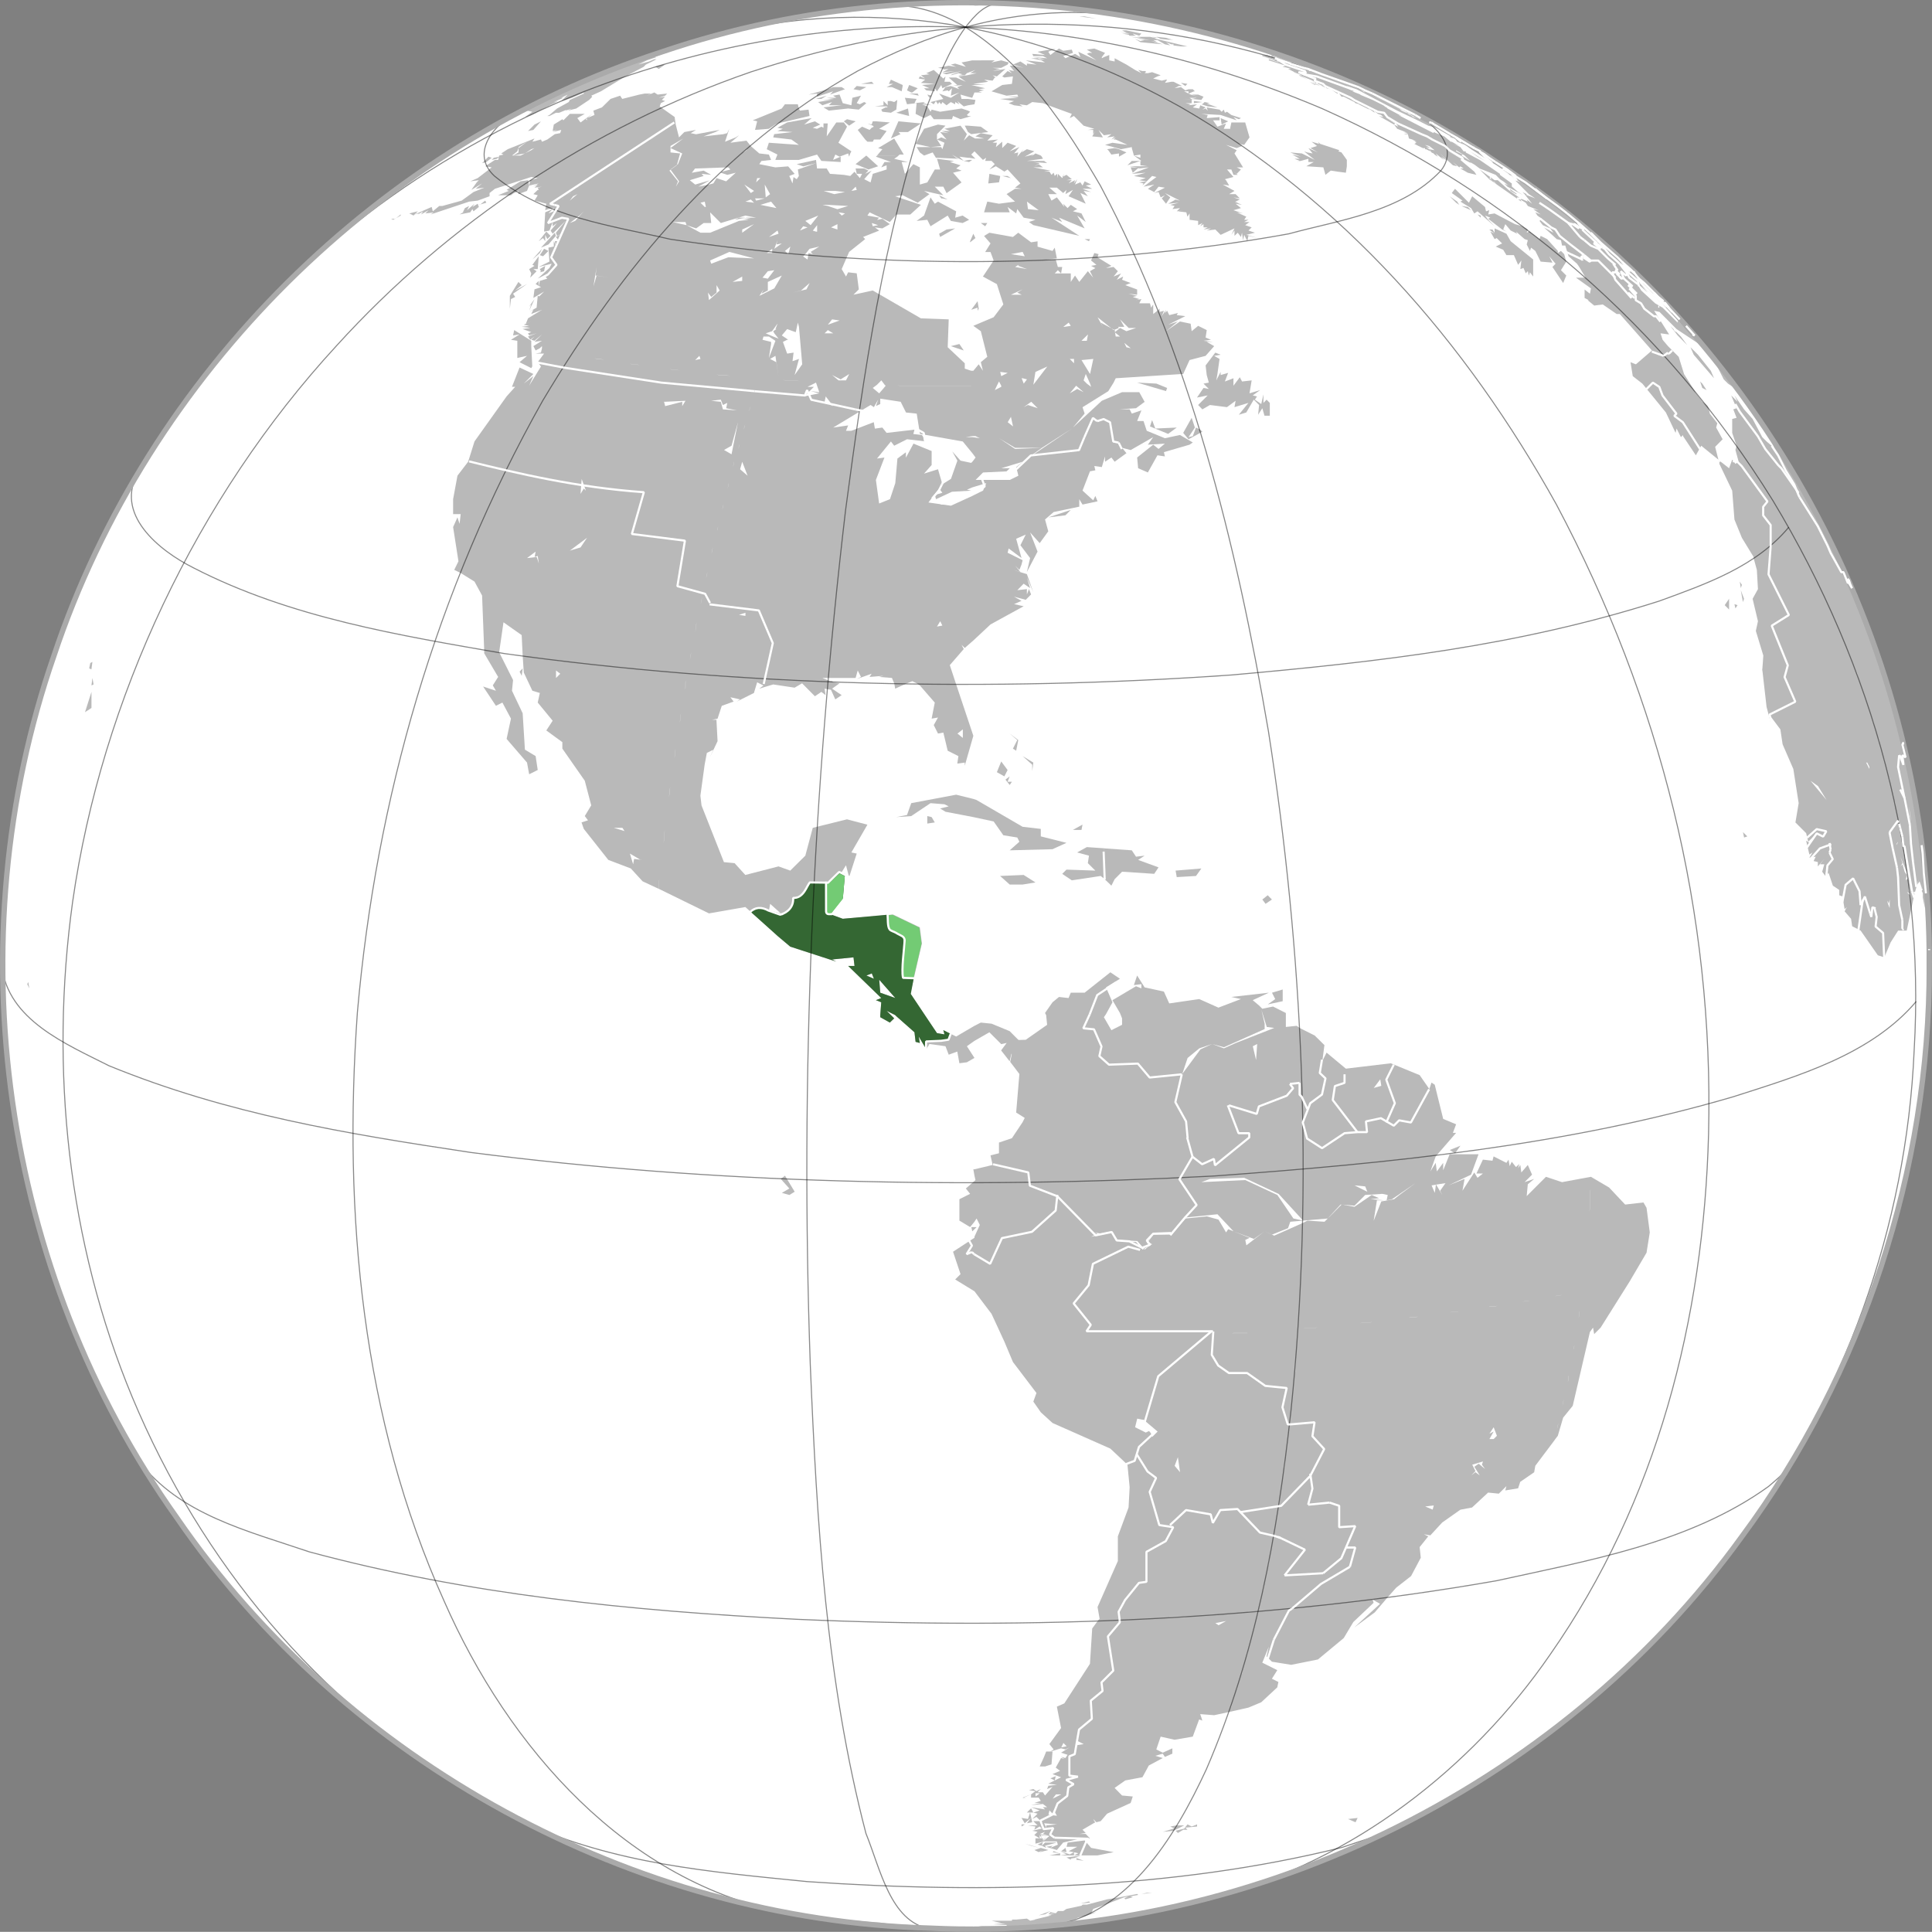 <?xml version="1.0" encoding="UTF-8" standalone="no"?>
<!-- Created with Inkscape (http://www.inkscape.org/) -->

<svg
   id="svg2403"
   xml:space="preserve"
   height="549.96"
   width="550"
   version="1.0"
   sodipodi:docname="Federal_Republic_of_Central_America_(orthographic_projection).svg"
   inkscape:version="1.3.2 (091e20e, 2023-11-25, custom)"
   inkscape:export-filename="Federal_Republic_of_Central_America_(orthographic_projection).png"
   inkscape:export-xdpi="96"
   inkscape:export-ydpi="96"
   xmlns:inkscape="http://www.inkscape.org/namespaces/inkscape"
   xmlns:sodipodi="http://sodipodi.sourceforge.net/DTD/sodipodi-0.dtd"
   xmlns="http://www.w3.org/2000/svg"
   xmlns:svg="http://www.w3.org/2000/svg"
   xmlns:rdf="http://www.w3.org/1999/02/22-rdf-syntax-ns#"
   xmlns:cc="http://creativecommons.org/ns#"
   xmlns:dc="http://purl.org/dc/elements/1.1/"><rect width="100%" height="100%" fill="#808080" stroke="none"/><sodipodi:namedview
     id="namedview1"
     pagecolor="#ffffff"
     bordercolor="#000000"
     borderopacity="0.25"
     inkscape:showpageshadow="2"
     inkscape:pageopacity="0.0"
     inkscape:pagecheckerboard="0"
     inkscape:deskcolor="#d1d1d1"
     inkscape:zoom="11.313709"
     inkscape:cx="240.85825"
     inkscape:cy="275.63906"
     inkscape:window-width="1920"
     inkscape:window-height="1009"
     inkscape:window-x="-8"
     inkscape:window-y="-8"
     inkscape:window-maximized="1"
     inkscape:current-layer="g3894" /><defs
     id="defs2406"><radialGradient
       id="radialGradient3662"
       gradientUnits="userSpaceOnUse"
       cy="139.37"
       cx="99.958"
       gradientTransform="matrix(3.098 7.94 7.191 -2.806 -1027.3 -235.75)"
       r="45.07"><stop
         id="stop4611"
         stop-opacity="0"
         offset="0" /><stop
         id="stop4623"
         stop-opacity=".024"
         offset=".493" /><stop
         id="stop4621"
         stop-opacity=".035"
         offset=".571" /><stop
         id="stop4619"
         stop-opacity=".067"
         offset=".636" /><stop
         id="stop4617"
         stop-opacity=".149"
         offset=".696" /><stop
         id="stop4625"
         stop-opacity=".213"
         offset=".73" /><stop
         id="stop4613"
         stop-opacity=".546"
         offset="1" /></radialGradient></defs><g
     id="g3894"
     style="display:inline"><path
       id="path3296"
       d="M 549.22,274.97 C 549.65,194.97 512.74,115.8 451.11,64.73 389.8,12.937 304.81,-9.891 225.93,5.311 141.91,19.733 66.71,76.466 29.4,153.091 c -34.702,68.86 -38.066,152.56 -8.836,223.96 30.522,78.03 99.276,139.72 180.08,161.79 77.75,22.61 165.13,7.73 231.27,-39 66.61,-45.84 110.73,-122.81 116.4,-203.54 0.76,-7.03 0.94,-14.2 0.91,-21.33 z"
       fill="#ffffff"
       style="display:inline" /><path
       id="path3670"
       d="m 224.97,269.49 13.11,4.26 -1.2,-0.61 6.09,-0.6 0.29,2.44 h -1.81 l 9.42,9.14 -1.52,0.61 1.52,0.6 -0.28,3.65 v 0.6 l 2.73,1.53 1.24,-1.21 -0.93,-0.92 -1.23,-1.21 2.44,1.21 0.32,0.32 5.17,4.57 0.32,2.73 1.21,0.32 -0.32,-1.84 2.16,3.65 0.89,-1.53 4.57,0.64 0.92,2.41 2.44,-0.89 0.6,3.33 2.13,-0.28 2.16,-1.24 -2.16,-3.33 2.16,-1.53 4.25,-2.44 3.38,3.38 1.54,-0.35 -1.58,2.13 2.42,3.1 0.52,-2.17 1.15,1 0.9,-1.12 0.75,-0.72 -0.37,-2.62 -2.93,-2.95 -5.17,-2.13 -3.05,-0.31 -1.81,0.92 -5.21,3.05 -3.65,-1.81 0.32,1.2 -2.13,-0.32 -3.36,-4.85 -4.25,-6.41 3.33,-14.32 -0.6,-4.57 -7.62,-3.65 -14.32,1.21 -3.65,-1.21 3.65,-4.89 0.61,-6.7 -1.47,-0.38 -3.39,2.65 -8.23,-0.24 -0.16,2.8 -2.08,0.19 4.83,4.04 c -0.49,0.2 -0.19,1.08 -0.58,1.28 l -5.68,0.05 -0.72,2.18 -1.81,5.02 z m 23.21,7.62 0.6,1.52 -2.13,-0.92 z m 2.12,1.81 4.57,5.2 -4.28,-1.52 z"
       fill="#b9b9b9"
       style="display:inline" /><path
       id="path4571"
       d="m 287.59,302.3 2.61,3.44 -0.92,10.98 2.44,1.53 -0.6,1.2 -3.05,4.57 -3.68,1.24 v 3.05 l -2.41,0.6 0.6,2.73 -5.17,1.24 h -0.32 l 0.32,1.81 0.28,1.24 -0.28,0.28 -2.45,2.13 1.21,1.52 -3.05,1.53 v 6.09 l 3.05,1.84 1.24,-1.52 0.6,-0.92 0.92,1.84 -1.52,3.33 v 0.32 l -6.1,3.97 2.13,6.38 -1.52,1.52 5.49,3.36 4.86,6.42 3.65,7.9 2.44,5.81 6.7,8.82 -0.89,2.45 2.12,3.04 3.34,3.05 16.47,7.3 4.86,4.57 0.63,6.41 -0.31,5.78 -3.05,8.22 v 7.02 l -5.78,13.1 0.6,3.37 -0.31,0.28 -1.81,2.45 -0.64,10.06 -7.3,11.27 -2.12,0.92 1.2,6.09 -3.33,4.57 1.21,1.53 -0.93,0.6 3.05,-0.92 1.24,0.32 1.21,-0.61 -2.45,1.53 1.84,0.6 -0.6,0.92 -1.24,-0.32 0.92,0.61 -0.92,-0.29 -1.52,2.73 1.24,0.92 -2.16,0.92 2.44,0.92 -1.81,0.89 -1.84,0.92 2.45,0.32 -2.45,0.29 -0.32,0.92 1.53,-0.61 -2.13,2.45 -0.6,-0.92 h -0.32 -1.21 l 0.92,-0.92 -1.23,0.6 -0.89,-0.6 -1.24,0.31 1.84,0.29 -1.24,0.92 v 0.92 h 2.16 l 0.6,0.92 -1.84,0.6 h 1.84 l -2.76,0.61 3.37,-0.32 1.2,0.92 h -1.2 l 0.6,0.63 -3.97,-0.63 2.45,0.92 -1.81,0.6 1.2,0.32 -1.52,1.52 1.21,-0.6 1.23,1.21 h -2.12 l 0.6,0.6 0.6,0.6 h -2.73 l 2.13,0.32 -0.32,0.92 1.53,-0.92 0.6,0.6 -2.73,0.61 1.52,0.31 -0.92,0.92 1.53,0.93 v -0.93 l 0.6,0.93 -0.29,-0.93 2.13,0.29 -2.44,-0.6 1.52,-0.61 -0.6,0.61 1.84,0.6 -1.84,1.52 h 0.32 3.65 l 0.28,0.92 -2.13,0.92 0.61,-0.6 -1.81,0.29 3.05,0.92 1.8,-2.13 5.21,-1.2 h 2.41 l -1.2,-1.24 h -1.84 l 1.84,-0.29 -0.92,-0.92 3.65,-2.13 -0.29,-0.31 -0.32,-0.61 0.61,0.61 0.31,0.31 1.21,-0.31 1.84,-2.13 6.7,-3.05 0.6,-1.84 -3.05,-0.28 -2.12,-2.16 3.04,-2.13 4.89,-0.92 1.81,-3.33 3.97,-2.13 -2.13,-0.63 2.13,-0.61 0.6,0.92 2.13,-0.92 v -1.52 l -2.73,1.24 -1.84,-0.92 1.24,-3.65 3.96,0.89 5.18,-0.89 1.81,-4.89 0.92,0.32 -0.61,-1.84 3.97,0.31 4.26,-0.92 5.49,-1.24 3.65,-1.52 4.57,-4.25 0.32,-1.53 -1.85,-0.92 1.53,-2.44 -4.26,-2.13 1.85,-4.57 -0.64,2.76 1.52,1.53 5.5,0.89 7.61,-1.53 7.34,-6.09 2.73,-4.57 5.77,-5.46 -0.28,-0.92 2.12,1.2 -7.3,6.7 5.78,-4.25 3.65,-4.26 2.44,-2.76 4.26,-3.33 2.76,-5.21 -0.32,-3.04 2.45,-3.05 -1.24,-0.6 1.84,0.31 3.36,-3.65 5.18,-3.65 3.33,-0.63 4.57,-4.25 3.05,0.31 2.16,-2.15 -0.32,1.23 3.65,-0.6 0.6,-1.84 3.97,-2.73 0.32,-1.84 5.49,-7.3 v -0.03 l 0.92,-1.21 1.52,-5.17 2.73,-3.37 4.89,-21.01 0.89,-1.24 0.32,1.84 1.84,-1.84 8.22,-13.08 4.85,-8.25 0.92,-5.78 -0.92,-7.01 -0.88,-1.52 -5.21,0.6 -4.57,-4.86 -5.17,-3.04 -8.23,1.52 -4.57,-1.52 -5.49,5.49 0.32,-3.37 1.81,-1.52 -2.73,0.92 2.13,-2.13 -1.21,-2.76 -1.84,2.13 -0.29,-2.13 -0.63,0.92 0.32,-1.2 -0.92,0.88 -1.21,-1.52 -0.6,1.24 -0.32,-1.84 -0.6,0.92 -3.65,-1.84 -0.32,1.23 -2.73,-0.31 -1.84,3.96 h 1.84 l -1.53,1.21 -0.92,-1.52 -3.36,5.2 0.6,-3.36 -4.57,1.84 6.41,-3.05 2.13,-5.81 h -8.22 l -1.84,4.57 v -2.12 l -1.81,2.44 -0.32,-2.44 -1.52,2.44 1.52,-4.28 5.81,-6.7 h -0.92 l 0.92,-2.44 -3.68,-1.53 -2.41,-9.74 -0.92,-0.61 -0.61,1.85 -2.76,-3.97 -8.22,-3.37 -12.79,1.53 -5.49,-4.57 -1.21,2.44 0.6,-4.57 -2.76,-2.73 -4.25,-2.13 v -0.03 l -0.92,-0.6 -3.05,0.32 v -3.97 l -3.65,-1.84 -3.05,0.63 -0.92,-0.92 -1.81,-1.52 4.58,-2.13 -10.67,1.21 2.73,0.6 -6.41,2.44 -5.46,-2.44 -8.54,1.24 -1.52,-3.37 -5.49,-1.2 -2.13,-3.37 -0.92,2.73 2.13,-0.28 v 1.2 l -1.53,-0.6 -6.7,3.97 2.13,3.65 0.6,1.52 v 1.84 l -3.04,1.53 -2.13,-3.69 0.6,-0.88 1.84,-3.37 -1.84,-4.25 3.97,-2.45 -2.73,-1.84 -7.33,5.81 h -3.94 l -0.63,1.52 -2.73,-0.31 -1.84,1.52 -2.13,3.05 0.32,0.6 0.28,2.76 -6.09,4.26 -3.21,0.09 m -48.27,-47.33 h -1.21 l 1.52,-2.44 0.89,3.37 2.16,-6.7 -1.52,-0.32 4.57,-7.9 -5.81,-1.53 -9.75,2.42 -2.12,7.93 -4.29,4.25 -3.33,-1.2 -9.46,2.44 -3.05,-3.36 -3.04,-0.29 -6.38,-16.15 -0.32,-2.77 1.21,-8.82 0.63,-3.36 1.81,-0.89 -0.92,2.12 2.16,-4.57 -0.32,-6.09 h -1.21 l 1.53,-0.32 1.2,-3.65 3.37,-1.21 -0.92,-1.23 2.73,0.6 -0.92,0.63 4.89,-2.44 0.92,-3.05 1.8,0.92 -1.2,0.89 3.97,-1.2 6.09,0.92 2.13,-1.24 3.65,3.68 1.84,-1.24 1.2,0.92 -0.28,-1.84 1.81,0.32 1.24,2.73 1.81,-1.21 -2.73,-1.84 2.12,-1.52 -1.84,-0.29 -0.28,-0.31 h -0.51 L 234.11,193 h 9.46 l 0.61,-2.13 0.92,1.84 -1.21,0.6 4.25,-1.52 -0.6,0.92 3.97,-0.32 -1.24,0.32 3.65,0.29 0.64,1.52 0.28,1.52 3.37,-1.52 1.52,-0.6 1.27,0.63 0.86,0.57 4.25,4.89 -0.89,4.57 1.81,-0.32 -1.21,2.16 1.21,2.41 1.52,-0.28 1.24,5.17 3.05,1.53 -0.32,2.12 2.13,-0.28 v 0.89 l 2.44,-8.51 -4.89,-14.63 -1.81,-5.49 3.97,-4.58 -0.63,-1.2 0.92,0.89 2.44,-2.13 4.89,-4.57 9.43,-5.17 -2.73,-0.61 2.12,-0.92 -2.12,-1.2 3.33,0.89 1.52,-1.53 -0.6,-1.52 -0.6,1.52 v -1.52 l -2.73,0.32 1.81,-1.85 1.84,1.24 -0.92,-3.04 1.84,4.25 -1.84,-5.18 -3.97,-1.2 2.13,0.6 -1.53,-1.84 1.24,1.24 0.6,-1.52 0.32,-1.24 -4.28,-2.13 0.31,-1.21 3.65,2.73 -1.52,-5.49 2.73,-1.2 -1.52,3.04 2.76,3.65 -0.92,3.97 3.04,-5.81 -2.12,-5.46 2.73,3.05 2.44,-3.36 -0.92,-3.37 2.45,-2.12 7.3,-1.53 v -2.13 l 0.92,1.53 4.28,-0.92 -0.63,-1.53 -0.61,1.24 -3.04,-2.76 2.12,-5.49 1.53,-0.29 -0.29,-1.23 2.13,0.31 0.92,-3.04 v 1.52 l 1.81,-1.21 0.92,1.21 3.36,-2.44 -1.24,-1.53 2.45,0.64 6.41,-3.68 -1.52,2.15 4.85,-0.31 -1.81,1.52 -1.52,-1.21 -4.57,3.65 0.28,3.05 2.77,1.21 2.73,-4.89 2.12,0.32 -0.28,-1.21 7.3,-2.13 0.92,-0.63 -3.65,-2.13 -4.29,0.92 -5.17,-2.12 -0.92,-2.77 h -1.81 l 1.21,-3.04 -2.73,0.92 -0.61,-1.21 h -3.04 l 4.85,-0.32 2.45,-1.81 -1.53,-2.76 h -4.89 l -5.77,2.45 -8.22,7.62 3.33,-3.97 -0.6,-1.81 7.33,-4.57 1.52,-2.45 0.6,-1.23 18.89,-1.21 h 0.32 l 1.81,-3.97 4.57,-1.2 2.44,-2.766 -2.12,-1.206 h 1.8 l -2.72,-0.317 2.12,-0.286 -1.52,-0.635 0.32,-2.126 -2.45,-1.206 -1.84,1.523 -0.29,-2.127 -3.04,-0.634 -3.97,2.761 3.36,-2.761 -2.76,0.92 4.89,-2.444 -2.44,-0.286 0.31,-0.603 -2.44,0.603 -0.6,-1.238 -0.64,0.635 0.32,-0.92 -1.21,1.809 0.61,-1.524 -1.24,0.318 v -0.921 l -0.29,0.318 -1.52,1.206 v -2.73 l -0.6,0.921 -0.32,-1.238 h -3.05 l 0.61,-1.206 -1.53,0.285 0.92,-0.285 -1.84,-0.603 1.24,-0.318 -2.44,-0.603 2.44,0.286 V 82.41 l -3.37,-1.238 1.53,-0.603 -2.45,-0.921 0.32,-0.92 -1.84,0.92 1.24,-1.809 -2.13,0.889 1.21,-1.524 -1.21,-1.206 -2.16,0.318 1.53,-0.635 -3.94,-2.413 0.29,-0.92 -1.21,-0.317 -0.92,2.126 1.52,1.238 -1.52,0.286 1.21,0.635 -1.53,0.888 0.92,1.841 -1.52,-1.841 -2.44,3.048 -1.21,-1.81 -1.21,1.81 v -2.413 h -2.76 -1.81 l 0.89,-0.92 0.92,0.92 0.32,-1.841 h -1.24 l -0.6,-2.126 h -2.73 l 3.05,-0.318 -0.61,-3.047 -0.63,0.921 -4.26,-1.207 v -1.523 l -1.84,0.285 -3.65,-2.729 -1.52,1.206 -6.7,-1.206 -1.52,0.92 1.84,2.127 -1.52,2.444 h 1.52 l 0.89,2.412 -3.05,4.571 3.97,2.158 1.84,5.777 -2.76,3.65 -5.78,2.445 2.13,1.523 1.84,7.299 -1.84,1.53 0.6,2.44 -1.2,-1.84 -1.53,1.84 h -0.6 l -1.84,-0.6 v -1.53 l -4.86,-4.568 0.29,-7.935 -7.91,-0.286 -13.71,-7.935 -5.49,1.206 1.52,-1.524 -0.6,-4.571 -2.44,-0.285 -0.61,1.206 -1.23,-2.127 2.12,-4.888 4.57,-3.65 -0.6,-0.603 4.57,-1.809 -1.21,-0.921 2.13,0.286 2.13,-1.206 -2.13,-1.524 -1.52,0.317 0.6,-0.634 -3.33,-0.603 0.6,-0.921 5.78,2.762 1.84,-2.127 h 3.97 l 3.04,-2.762 -7.33,-2.444 2.13,-0.285 4.28,2.126 3.34,-2.444 -1.53,-0.92 5.49,1.238 -2.44,-2.444 h 2.44 l 0.92,1.841 4.26,-3.048 -2.42,-2.761 2.42,-0.603 -1.53,-0.603 1.24,-0.921 -3.05,-0.92 1.21,-0.286 -4.86,-0.635 0.89,3.048 h -1.52 l -2.13,3.681 -2.12,0.604 v -4.889 l -1.85,-0.92 -2.41,2.761 -0.92,-3.364 h 1.81 l -3.93,-0.921 0.88,-0.603 -0.88,-0.285 h -4.89 l -0.32,0.285 4.28,1.524 h -1.84 l -0.92,1.523 1.53,-0.603 v 1.207 l -3.94,1.237 -0.63,2.444 -1.81,-0.92 2.12,-2.444 -1.84,0.92 0.92,-0.92 -1.2,-0.603 h -2.45 l 0.32,1.523 h 1.52 l -0.63,1.207 -1.52,-1.81 -1.21,1.207 -1.84,-0.318 -3.94,-0.286 -0.92,-1.523 h -2.76 l -0.29,-2.444 -5.49,1.206 1.84,0.635 3.65,-0.921 -5.17,1.81 0.29,1.841 -0.61,0.92 -0.92,-0.603 -0.28,1.809 -0.92,-2.126 1.52,-0.604 -1.84,-2.126 -3.65,0.285 -4.57,-0.92 0.6,-0.889 2.76,-0.317 -0.63,-1.524 -2.73,-0.317 -2.45,-2.127 -1.2,-1.523 -4.57,0.603 1.81,-1.524 0.63,-0.603 -0.92,0.603 -3.05,1.238 0.61,-1.841 0.6,-1.841 -0.6,1.238 -1.21,0.286 h 0.89 v 0.031 h -0.92 l -5.46,0.603 3.33,-1.237 1.24,-0.604 -1.84,0.318 -4.89,0.92 -1.52,-0.317 1.52,-0.921 -3.33,0.604 -1.52,1.523 -0.93,-3.65 -0.28,-1.841 v -0.286 l -4.29,-3.047 0.32,-0.92 1.21,-0.603 -0.92,-0.318 0.92,-0.92 -1.81,0.317 1.81,-0.603 0.6,-0.603 -2.73,0.286 -0.92,-0.604 -2.13,0.921 0.61,-0.317 0.6,-0.286 h -1.81 l -1.52,0.286 -4.89,1.237 -0.6,-0.92 -2.73,0.92 -2.45,2.413 -2.44,0.92 0.32,1.238 -1.97,0.825 1.33,-1.142 -3.33,2.444 -0.92,-1.238 2.12,-1.206 h -4.25 l -1.84,1.841 -0.29,-0.318 -2.44,1.524 -0.32,1.841 1.24,-0.318 -1.24,0.604 2.45,-0.604 -0.32,0.921 -1.52,0.286 -2.13,1.523 -1.52,0.635 -0.29,-0.635 -2.44,0.635 0.6,-0.92 -7.62,3.047 -1.84,1.206 0.63,0.317 -1.23,0.286 -0.07,0.349 -1.46,0.286 -0.6,0.603 1.52,-0.318 0.51,-0.507 -0.19,0.825 h -0.92 l -2.76,1.809 1.84,0.317 -3.97,3.048 -2.12,0.92 2.44,-0.317 -0.6,0.603 -1.53,2.158 3.05,-1.841 -1.84,1.524 2.44,-0.318 -3.04,1.238 -3.37,2.444 -5.49,1.524 h -0.89 l -1.84,1.523 -0.32,-1.237 -4.85,2.126 1.2,-0.285 -0.28,0.285 1.52,-0.889 -0.63,0.889 2.15,-1.206 -0.92,0.921 2.32,-0.286 -0.79,0.571 10.95,-3.65 2.44,-0.286 3.37,-1.238 v -0.92 l 1.52,-1.206 10.35,-3.365 1.84,0.318 -2.13,0.603 -0.31,1.523 2.72,-0.603 -1.8,0.921 1.52,-0.603 -0.92,0.888 2.13,-0.285 -1.21,0.285 0.28,0.635 h -0.28 l -1.24,1.206 1.24,0.318 -0.92,1.523 3.36,0.889 -0.31,1.841 0.92,-0.317 1.2,-0.603 -1.2,0.634 1.52,-0.317 v 0.92 l -1.52,0.604 1.2,-1.207 -2.12,0.889 -0.32,5.491 1.52,-0.285 0.92,-2.444 v 1.206 l 1.24,-0.921 -1.84,2.159 0.6,0.888 3.65,-3.65 -2.73,3.365 0.32,0.92 1.81,-0.92 -2.13,1.206 0.92,1.206 h -1.23 l 0.31,1.238 -0.6,-1.238 v 1.524 l -1.52,0.317 0.28,3.968 -3.05,1.523 3.69,-0.92 -0.64,1.206 -3.33,3.047 3.05,-1.524 2.12,-1.809 -3.04,2.73 0.6,0.603 -2.13,0.635 -0.28,1.428 0.6,0.381 -1.84,0.603 -0.32,2.444 3.05,-1.809 -1.37,1.365 -0.44,-0.159 -0.32,3.365 -2.12,1.206 1.2,-0.603 -0.6,1.206 3.05,-1.206 -3.97,2.444 -0.61,1.523 1.53,-0.634 -2.13,0.92 1.53,0.318 -2.13,0.285 2.44,0.318 -2.16,0.317 2.45,0.889 -0.92,0.317 0.32,0.603 2.12,-0.603 -2.44,0.921 0.63,0.92 1.21,-0.92 -0.92,0.92 0.92,0.286 2.13,-1.809 -2.13,2.126 2.13,-0.317 -2.45,1.523 0.64,1.238 1.2,-0.635 0.61,-0.603 v 0.603 l -0.29,1.243 -1.52,0.28 h 2.41 l -1.81,2.45 0.92,1.23 -3.36,5.46 1.2,-2.73 -2.73,2.13 2.73,-2.73 -3.93,-1.84 -2.16,5.49 h 0.92 l -2.45,2.73 -9.14,12.82 -1.81,5.78 -3.04,3.97 -1.24,6.69 v 4.26 h 2.16 l -0.32,2.76 -0.6,-1.84 -1.24,2.76 1.52,9.74 -1.2,2.45 1.84,0.89 3.93,2.44 2.16,3.97 0.6,15.55 v 0.89 l 3.97,6.73 -1.52,2.41 0.89,1.53 -3.65,-1.21 3.65,5.49 1.84,-0.92 2.44,4.57 -1.24,5.78 5.81,6.73 0.61,3.33 2.44,-1.21 -0.6,-3.96 -3.05,-1.84 -0.64,-10.35 -3.04,-6.41 0.31,-3.05 -3.96,-7.9 1.23,-8.54 5.18,3.65 0.28,5.81 0.32,4.85 2.45,5.18 2.12,0.63 -0.6,2.73 4.25,5.17 -1.81,2.77 4.57,3.33 v 1.84 l 6.38,9.14 1.84,7.02 -1.84,3.04 0.92,1.21 -1.84,0.6 0.64,1.84 6.98,8.83 6.41,2.44 3.34,3.65 4.57,2.13 v -2.13 l 0.31,-0.6 -0.28,0.6 v 2.13 l 14.31,7.01 10.35,-1.81 8.95,7.94 M 266.11,0.74 265.98,0.803 h 0.16 L 266.27,0.772 267.03,0.74 Z m 0.03,0.063 -0.25,0.032 -0.38,0.19 z m -0.25,0.032 0.09,-0.032 -3.52,0.222 h -0.29 l -2.89,0.222 0.45,-0.222 h -0.6 l -1.24,0.317 h 0.32 0.92 l 0.12,-0.063 5.65,-0.254 z M 274.04,0.74 269.16,1.026 h 3.04 z m 0.32,0 0.29,0.286 h 2.12 l -0.88,0.317 1.8,0.286 3.65,-0.286 -1.52,-0.317 h -1.81 z m 5.46,0.286 2.16,0.317 v -0.317 h -1.52 z m -24.98,0.317 -0.13,0.127 1.05,-0.127 z m -0.13,0.127 -1.39,0.159 h 1.24 z m -1.39,0.159 h -2.45 l -0.63,0.222 z m -3.08,0.222 -1.18,0.095 h -0.92 l -0.73,0.254 1.94,-0.254 h 0.63 z m -2.83,0.349 -0.47,0.064 h 0.28 z m -2.31,0.064 -0.61,0.286 0.92,-0.286 z m -2.73,0.286 -0.32,0.317 0.6,-0.317 z m 64.27,0 5.18,0.92 3.36,0.317 1.84,0.286 0.99,0.19 0.22,0.127 h 0.35 l 1.49,0.286 3.05,0.635 H 324 l 3.05,0.603 -0.6,-0.318 h -0.6 l -0.92,-0.286 h -0.29 l -1.52,-0.317 h -0.64 l -1.81,-0.318 -1.17,-0.254 -0.07,-0.032 h -0.06 l -1.46,-0.317 -9.14,-1.206 z m -3.93,0.92 h 1.52 z m -69.2,0.603 -3.05,0.317 -2.12,0.286 -3.05,0.635 2.67,-0.222 1.81,-0.413 h 0.41 l 0.35,-0.159 0.54,-0.127 z m 73.74,0.603 4.88,0.635 -3.36,-0.635 z m -79.45,0.444 -1.91,0.191 -0.28,0.286 z m -4.35,0.476 -1.81,0.413 2.44,-0.413 z m -1.81,0.413 -1.24,0.19 h 0.32 z m 3.33,-0.413 -2.57,0.635 0.16,-0.032 z m -3.65,0.318 -1.2,0.286 1.52,-0.286 z m -1.2,0.286 -1.34,0.317 h 0.73 z m -1.34,0.317 h -0.5 l -0.42,0.222 z m -0.92,0.222 -0.41,0.095 h 0.22 z m -0.41,0.095 h -0.7 l -0.6,0.286 h -0.6 l -0.92,0.317 -0.26,0.127 0.35,-0.095 0.13,-0.032 h 0.09 z m 109.92,-0.92 2.44,0.603 -1.52,-0.603 z m 0.92,0 2.73,0.603 -2.44,-0.603 z m 0.92,0.286 1.21,0.317 2.12,0.317 z m 3.33,0.635 1.02,0.222 -0.7,-0.222 z m -110.2,-0.603 -2.22,0.286 2.15,-0.254 z m 111.44,0.889 4.86,1.238 h 0.31 0.2 l -0.1,-0.032 h -0.03 l -0.1,-0.064 0.64,0.095 -1.05,-0.254 h -0.03 l -2.89,-0.667 -1.21,-0.317 z m 5.78,1.238 h -0.32 -0.09 l 0.34,0.127 1.91,0.476 z m 1.84,0.603 1.21,0.317 2.12,0.603 -1.81,-0.603 -0.63,-0.317 z m 3.33,0.92 1.62,0.222 -0.7,-0.222 z m 1.62,0.222 0.22,0.063 0.32,0.159 1.81,0.476 -1.84,-0.635 z m 2.35,0.698 1.46,0.413 -0.25,-0.127 -0.89,-0.286 z m 0,0 h -0.35 l 0.95,0.286 z m -0.35,0 -1.36,-0.413 0.19,0.096 0.92,0.317 z m -1.36,-0.413 -0.1,-0.063 -0.51,-0.127 z m 3.17,0.826 0.38,0.19 1.81,0.603 h 0.63 z m 2.82,0.793 1.34,0.381 -0.13,-0.063 -0.92,-0.318 z m 1.34,0.381 0.47,0.222 0.45,0.159 -0.13,-0.159 z m 0.92,0.381 0.16,0.159 0.76,0.158 z m 0.92,0.317 1.36,0.445 0.64,0.317 h 0.28 l -0.25,-0.127 0.51,0.127 h 0.12 l -1.04,-0.349 -0.54,-0.286 h -0.32 z m 2.66,0.762 0.64,0.222 0.22,0.064 2.7,0.889 -0.57,-0.286 -0.92,-0.286 -1.84,-0.603 z m 0.64,0.222 -0.76,-0.222 h -0.26 z m -19.97,-5.586 -0.54,-0.127 0.93,0.286 z m -125.15,-0.92 -0.64,0.159 h 0.32 z m -1.56,0.159 v 0.095 l -0.6,0.222 h 0.6 l 0.64,-0.317 h -0.32 z m -0.6,0.317 h -0.28 -0.64 l -0.6,0.317 h 0.6 l 0.44,-0.222 z m -1.52,0.317 -1.53,0.286 h -0.28 l -0.64,0.317 h -0.28 -0.32 l -0.6,0.286 h -0.29 -0.32 l -0.6,0.317 h 0.29 l -0.57,0.222 0.73,-0.222 h 0.15 l 0.19,-0.095 1.75,-0.508 h 0.51 l 0.95,-0.317 h 0.25 z m 127.79,-0.159 0.28,0.032 0.03,0.032 z m -19.02,0.444 1.24,0.603 -1.84,-0.286 2.76,0.603 h -0.92 -0.92 -0.32 l 1.85,0.317 0.31,0.285 h 1.81 l -0.6,-0.285 -0.32,-0.317 1.84,0.603 0.61,-0.603 -4.26,-0.92 z m -114.26,0.92 -3.05,0.921 0.98,-0.191 -0.35,0.191 h -0.63 l -0.86,0.285 h -0.03 l -0.09,0.032 -0.8,0.286 h -0.35 l -0.6,0.317 h -0.6 l -0.61,0.286 h -0.31 l -2.73,0.92 -0.64,0.318 -0.89,0.285 h -0.92 l -1.84,0.603 -0.6,0.318 -1.21,0.413 v 0.19 l -0.06,0.032 -0.86,0.285 -0.89,0.286 h -0.03 -0.28 l 0.82,-0.254 0.06,-0.032 h 0.04 l 0.54,-0.317 -1.78,0.603 -0.61,0.317 h -0.31 l -0.51,0.286 -0.1,0.032 -1.9,0.603 h -0.22 l -0.13,0.127 h -0.03 l -0.48,0.159 -0.6,0.317 h -0.29 l -0.63,0.317 h -0.29 -0.31 l -0.29,0.286 h -0.32 l -0.6,0.318 h -0.32 l -0.6,0.285 h -0.32 l -5.39,2.159 h -0.07 l -0.06,0.063 -0.57,0.222 h 0.32 l -0.8,0.318 h -0.41 l -0.32,0.285 -0.09,0.032 -1.46,0.603 h -0.29 l -0.19,0.191 -1.02,0.412 0.92,-0.317 -0.76,0.317 h -0.16 -0.31 l -0.29,0.286 -0.41,0.222 -0.1,0.032 -0.92,0.381 h -0.41 l -0.29,0.285 -0.19,0.096 h -0.03 l -0.31,0.158 -0.86,0.349 h -0.1 -0.03 l -0.63,0.318 -1.24,0.539 -0.29,0.064 h 0.13 l -0.6,0.254 -0.35,0.159 -0.67,0.285 -0.63,0.222 v 0.223 l -0.42,0.254 -1.11,0.444 -2.73,1.524 0.29,-0.318 -2.73,1.238 -0.32,0.286 -1.2,0.603 -0.96,0.476 -0.12,0.063 -0.16,0.064 -0.61,0.317 0.64,-0.285 -0.64,0.603 -1.81,0.92 3.05,-1.238 1.53,0.318 -2.13,1.523 1.81,-0.603 7.62,-3.967 -1.21,0.285 2.73,-1.206 h -0.6 l 1.84,-0.92 -1.84,1.841 1.2,-0.318 1.84,-0.603 2.67,-1.206 h 0.06 l 0.64,-0.318 v 0.318 l -3.97,1.809 -0.32,0.603 -3.33,1.841 -2.16,1.841 -0.6,0.286 h 0.6 l 1.84,-0.921 h 0.92 l 2.1,-0.857 -0.29,0.254 1.84,-0.603 -1.2,0.603 2.41,-0.603 3.68,-2.444 0.89,-0.92 -0.29,-0.286 2.73,-1.238 7.02,-4.253 5.17,-2.73 0.61,-0.635 1.84,-0.889 1.2,-0.634 h -0.57 -0.03 l -0.16,0.063 -1.36,0.571 -2.99,0.857 2.38,-1.174 2.73,-0.92 h -0.6 l 3.97,-1.524 h -0.92 l 0.12,-0.127 0.61,-0.159 h 0.19 l 0.06,-0.063 0.86,-0.254 h 0.28 l 0.39,-0.191 0.44,-0.127 h 0.09 l 0.13,-0.063 h 0.03 l 0.77,-0.222 h 0.31 l 3.94,-1.238 3.36,-1.206 4.22,-1.206 h -0.57 l -0.44,0.19 -0.38,0.095 0.82,-0.285 0.64,-0.222 v -0.095 z m -56.38,21.933 0.16,-0.127 -0.6,0.349 z m 0.16,-0.127 0.76,-0.476 -0.6,0.318 z m 0.76,-0.476 -0.22,0.222 0.29,-0.158 0.54,-0.381 z m 0.07,0.064 -0.1,0.095 0.8,-0.476 z m 172.1,-20.473 5.49,0.92 -3.97,-0.317 2.45,0.317 -1.21,0.286 -1.52,-0.603 1.52,0.92 6.38,0.603 -3.33,-0.92 1.81,0.317 -1.21,-0.603 h 1.21 l 2.12,1.206 1.53,0.318 -1.21,-0.921 1.52,0.603 h 0.61 v 0.318 l 2.12,0.285 h 1.84 l -8.82,-2.126 -0.63,-0.318 -1.21,-0.285 h -0.32 -1.52 -1.81 l 1.21,0.285 z m 6.09,0 0.92,0.285 h 0.89 z m 1.81,0.285 h 0.03 l 0.61,0.318 3.04,0.317 -1.2,-0.317 1.81,0.317 -2.13,-0.635 -2.73,-0.285 z m -29.23,3.047 -5.18,0.921 2.13,0.92 -3.65,-0.317 0.32,0.635 h 2.73 l 1.2,0.603 -3.93,-0.317 3.33,0.603 h -1.52 l -0.61,-0.286 h -1.84 l 2.92,0.571 1.05,0.635 -5.49,-0.603 3.05,1.206 -2.73,-0.285 v 0.603 l -1.84,-1.207 -2.13,0.889 3.05,0.921 -2.73,-0.603 h -1.24 l 1.24,1.523 -1.53,-0.317 0.92,0.92 -1.23,-0.603 -1.53,1.524 0.61,0.317 2.44,-0.317 -0.29,2.126 -2.76,0.318 -3.04,1.809 4.28,1.238 3.05,-0.317 0.28,0.603 h -3.04 l 3.04,0.317 -5.17,0.317 3.97,0.604 -1.53,0.603 1.53,0.603 2.44,0.317 -0.92,-0.603 2.13,0.286 1.52,-0.921 3.05,0.318 1.52,0.603 6.7,2.444 -0.6,1.206 1.2,-0.603 2.76,2.761 3.05,0.889 -1.84,0.317 h 1.52 v 1.207 l 0.61,-0.889 -0.89,1.523 3.04,0.286 -1.23,-2.127 1.52,1.524 2.13,-0.317 -1.21,0.92 2.13,-0.286 -0.92,0.889 1.23,-0.603 -0.6,0.603 h 0.6 l 3.34,1.524 -4.26,-0.603 -2.12,0.603 4.57,1.238 3.05,-0.603 v 0.285 l 0.6,2.127 1.84,-0.286 v 0.921 l -1.84,-0.635 2.13,1.523 h -0.29 v 1.238 l 2.13,0.286 h -2.13 l -0.64,0.635 3.05,-0.318 -4.85,1.841 3.96,-0.317 -3.36,0.921 3.36,0.603 -1.84,0.603 2.13,0.317 1.52,-1.523 1.24,0.285 -3.68,2.762 3.05,-0.603 -1.81,1.206 1.81,0.92 1.23,-1.523 1.81,0.285 -3.04,1.524 1.23,-0.286 0.61,1.524 1.2,-0.603 -0.89,0.888 1.21,1.524 1.21,-1.809 -1.53,-1.238 4.29,2.158 -1.27,-0.285 -2.1,1.174 3.05,-0.286 -2.44,0.603 1.23,0.318 -0.6,0.889 2.13,-0.286 -0.92,0.92 2.12,-0.317 -1.81,0.317 2.42,0.286 0.31,1.238 0.61,-0.92 v 1.809 l 2.44,0.317 v 1.206 l 1.21,-0.603 -0.61,0.921 0.93,-0.603 v 0.92 h 1.2 l -1.2,0.603 2.12,-0.317 -1.2,0.603 2.44,-0.286 1.52,1.524 3.94,-1.841 -0.89,1.841 0.89,-1.238 v 1.523 l 0.92,-0.888 0.92,1.206 0.29,-1.206 0.31,2.126 0.32,-1.523 0.89,1.809 0.32,-1.524 2.73,0.635 -3.34,-0.92 2.45,-0.603 -1.84,-0.635 0.92,-0.889 -1.84,-0.635 1.23,-0.888 h -1.52 l 1.21,-0.635 h -1.21 l 0.6,-0.889 -2.73,-1.238 1.81,0.318 -2.73,-0.921 2.13,-0.603 -1.52,-1.238 1.81,0.317 -2.13,-0.92 1.84,0.317 -1.52,-0.317 1.2,-0.603 -1.81,-0.603 1.81,0.285 -1.2,-1.206 h -1.84 l 1.52,-0.92 -3.33,-1.809 1.81,0.285 -0.89,-1.523 -0.32,-0.286 2.44,-0.635 -1.84,-2.126 h 1.24 l 0.6,1.523 h 1.21 l -1.21,-0.92 0.92,0.634 1.21,-1.237 -1.21,-0.604 h 1.81 l -2.44,-3.967 0.63,-0.921 -3.04,-1.523 3.04,0.92 1.53,-0.603 -0.92,-0.603 1.52,0.286 1.52,-2.127 -1.23,-4.253 h -3.94 l -0.32,1.523 v 0.286 h -1.2 -0.64 l 0.64,-1.524 -2.45,0.921 -1.24,-1.809 h 1.85 v -0.921 l -3.65,0.286 0.28,-0.889 -1.81,-0.317 5.49,0.317 4.57,1.524 -0.92,-0.921 1.53,0.603 0.6,-0.317 -2.73,-0.889 -1.24,-0.92 -0.6,0.285 -0.32,-0.888 -0.6,0.603 -0.6,-0.603 -3.65,-0.635 0.28,0.92 -0.6,-0.603 -0.92,0.318 0.92,-0.635 -1.53,-0.603 -0.28,0.92 -1.84,-0.317 1.2,-0.889 -2.41,0.286 0.6,-0.286 -1.52,-0.317 h 1.81 v -0.921 l -2.41,-0.286 2.73,0.286 -0.92,-0.603 h 2.12 l -1.52,0.317 2.76,0.286 0.61,-0.92 -1.53,-0.603 h -1.84 l 1.84,0.603 -2.13,-0.603 -0.57,-0.286 1.5,-0.635 h 0.28 l -0.6,-0.603 h -1.21 l -0.92,0.317 -1.24,-0.92 -1.81,0.317 1.21,-0.635 h 0.32 0.6 l -2.44,-1.206 h -0.61 l -1.84,0.318 0.64,-0.921 h -0.32 l -1.21,0.286 -2.44,-0.603 1.21,-0.603 0.92,-0.318 -2.45,-0.888 -1.2,0.285 h -0.92 l 0.31,-0.285 v -0.318 h -0.63 -0.29 l -1.24,-0.317 0.93,0.92 -1.81,-0.92 -2.45,-1.524 -3.36,-1.809 v 0.92 l -1.53,-0.317 v -0.317 -1.207 l -1.52,0.604 -0.6,0.317 v -0.317 l 0.92,-1.207 -3.05,-1.238 -2.13,0.318 1.53,0.92 h -0.92 l -0.61,0.286 2.73,1.841 -5.17,-2.444 0.6,1.524 -1.52,-0.921 -2.73,1.238 -0.64,-0.603 2.77,-0.921 -0.32,-0.92 -2.45,0.317 -1.2,-0.635 -2.45,1.841 -0.6,-0.92 z m 34.09,43.01 0.03,-0.032 -1.52,-0.318 z m -8.19,-5.206 -2.13,0.286 1.21,0.317 -0.29,0.603 z m -1.81,-4.285 h -3.05 l 2.41,0.317 h -2.12 l 0.6,1.524 z m 0,-1.524 h -2.44 l -1.24,1.238 z m 38.37,-30.471 -0.6,0.317 0.92,0.318 2.13,0.889 -2.45,-0.889 0.93,0.603 h -0.93 l 1.53,0.603 -1.21,-0.317 h -0.32 l -0.6,-0.603 -1.84,-0.604 h -0.89 l 2.41,0.921 -2.73,-0.921 v 0.318 l 0.92,0.286 2.13,0.603 0.6,0.317 -2.73,-0.92 4.58,1.841 -3.65,-1.238 v 0.317 l 4.44,1.397 0.13,0.127 h 0.28 l -0.92,0.317 1.24,0.222 v 0.064 h 0.28 l 0.93,0.317 h -0.93 l 0.64,0.286 1.21,0.635 0.41,0.095 0.16,0.063 -0.89,-0.158 0.92,0.285 1.52,0.603 h -0.6 l 3.65,1.524 0.92,0.635 0.32,-0.318 0.28,0.603 2.45,0.921 -1.84,-0.603 1.23,0.603 h 0.29 l 0.32,0.317 1.2,0.286 1.84,1.238 0.32,-0.318 0.89,1.207 h 0.64 l 3.04,1.523 0.29,0.318 1.24,0.317 h -0.32 l 3.05,1.524 -0.61,-0.635 2.13,1.523 -0.32,-0.603 1.24,0.921 0.92,0.317 0.6,0.603 -1.23,-0.317 4.28,2.444 0.29,-0.318 -2.42,-1.523 2.73,1.523 0.61,0.921 -1.21,-0.603 0.92,1.206 2.41,0.921 h -0.6 l 1.21,0.317 -1.21,0.286 h 1.21 l 0.31,1.238 2.13,0.603 -1.21,-0.318 1.21,0.635 h -0.6 l 0.6,0.286 -0.6,0.317 1.2,0.603 1.24,0.603 h 0.6 v 0.318 h 0.32 l 1.21,0.603 -0.32,-0.603 -0.89,-0.603 1.21,0.285 -1.53,-0.92 1.21,0.317 1.52,1.206 -1.52,-0.285 0.64,0.92 0.6,0.286 0.28,0.317 0.92,0.603 -0.6,-0.92 1.53,1.238 0.92,0.603 -0.92,-0.921 1.84,1.206 -2.16,-2.126 3.68,3.364 1.21,0.286 -1.21,-1.206 1.81,1.523 0.32,-0.317 0.92,0.635 h -0.92 l 2.12,1.206 2.45,0.603 -0.61,-0.92 -3.96,-3.333 0.28,-0.318 -3.65,-2.126 6.41,3.364 -0.31,-0.317 1.27,0.73 1.49,1.111 4.57,1.809 1.2,1.238 1.08,0.698 1.37,1.111 -1.21,-0.603 0.89,0.921 4.57,2.444 -1.52,-0.921 -1.81,-1.587 v -0.857 l -3.37,-2.444 v -0.286 l -5.77,-3.967 -3.97,-2.127 v -0.317 h -0.6 l -0.92,-1.206 -1.84,-0.921 1.52,0.603 -2.13,-1.206 h -0.31 l -1.81,-1.524 -3.05,-1.237 v 0.317 l -10.06,-5.174 0.92,0.286 -3.97,-2.127 -0.29,-0.317 h -0.03 l -0.35,-0.191 -0.54,-0.412 -3.04,-1.524 -3.65,-1.523 h 0.28 l -2.44,-0.921 h 0.63 l -1.52,-0.603 -0.64,-0.921 2.77,0.921 11.58,6.094 5.17,2.444 3.66,1.841 1.2,0.286 1.24,0.603 -7.62,-4.856 1.81,0.92 2.44,1.524 1.85,0.888 0.28,0.635 6.7,3.651 3.97,2.126 1.52,1.206 -2.44,-1.206 1.23,0.921 4.26,2.729 3.04,1.841 3.05,1.81 0.32,0.634 0.28,0.286 h 0.04 l 0.57,0.286 0.63,0.635 v -0.318 l 0.61,0.635 1.23,0.889 -1.52,-0.603 3.94,3.967 1.84,1.206 -2.61,-1.015 0.16,-0.191 -1.2,-0.603 0.6,0.603 2.13,2.73 -1.53,-1.206 0.32,0.603 -2.13,-0.921 -3.36,-2.412 -3.05,-2.761 h -0.92 l -1.17,-0.857 0.25,0.73 0.35,0.317 0.41,0.254 -0.12,-0.127 0.92,0.603 -0.8,-0.476 0.7,0.698 0.03,0.032 0.07,0.064 6.98,4.856 -0.29,-0.603 1.53,0.92 0.6,0.921 3.05,1.206 -1.53,-0.317 2.13,1.523 -1.52,-0.603 0.6,0.921 1.24,0.92 -0.64,0.603 0.92,1.206 2.13,0.921 0.92,1.238 -2.73,-1.524 3.65,3.333 1.21,0.317 0.31,1.524 h 0.92 l 0.93,3.047 2.41,2.127 0.63,0.92 1.81,3.047 h -2.73 l 4.26,3.048 -0.29,1.523 -1.52,-1.206 v 2.412 l 1.2,0.635 h -0.32 l 1.85,1.524 2.44,-0.318 3.97,2.73 h 0.89 l 2.15,2.444 0.29,0.317 6.7,7.618 -4.57,3.938 -1.53,-0.6 0.64,3.96 2.73,2.13 6.7,8.22 2.76,5.81 0.28,-1.24 1.24,2.45 0.6,-0.61 v 0.32 l 3.65,5.46 1.53,-2.73 4.89,3.97 -0.93,-3.65 2.13,-2.16 -1.84,-3.33 0.32,-1.24 -2.13,-2.73 -0.32,-1.53 -0.28,-0.6 -0.29,-0.28 -0.03,-0.04 -0.32,-0.28 -0.89,-0.64 -1.84,-2.41 -0.31,-0.63 -3.05,-4.86 -1.52,-4.89 -3.05,-3.046 -1.53,-1.809 -0.6,-1.841 2.45,0.318 -4.26,-6.73 1.53,0.318 4.85,4.888 6.41,4.253 3.31,3.619 -0.89,-1.17 -1.81,-2.131 -2.45,-2.762 1.21,1.238 -0.89,-1.523 -0.44,-0.318 -0.04,-0.032 v -0.031 l -0.12,-0.254 -1.05,-1.143 -0.19,-0.381 -0.29,-0.127 -0.5,-0.539 -0.13,-0.223 -0.13,-0.063 -0.76,-0.825 -0.03,-0.064 -0.29,-0.571 -0.6,-0.318 -0.32,-0.603 -0.31,-0.158 -0.61,-0.762 0.32,0.317 -2.44,-2.761 0.31,0.603 -3.36,-3.333 -0.03,-0.063 -0.26,-0.54 -0.44,-0.222 -0.03,-0.032 -0.26,-0.254 -0.19,-0.412 -0.35,-0.191 -0.44,-0.476 -0.13,-0.254 -0.19,-0.095 -0.7,-0.762 -0.03,-0.063 -0.03,-0.032 -0.25,-0.254 0.09,0.19 -0.41,-0.19 -3.65,-3.682 -0.07,-0.032 -0.25,-0.254 -5.17,-4.888 -0.32,-0.286 -3.33,-2.761 -4.99,-4.253 0.42,0.317 -0.61,-0.635 0.8,0.635 h -0.19 l 0.76,0.476 0.44,0.413 1.84,1.523 -2.76,-2.412 -0.57,-0.413 -0.44,-0.38 0.73,0.476 -1.24,-0.889 -2.41,-2.158 0.88,0.92 -0.35,-0.19 -0.53,-0.413 -0.93,-0.921 -0.19,-0.095 h -0.03 l -0.09,-0.222 -0.61,-0.317 -0.31,-0.286 h -0.16 -0.13 l -0.09,-0.159 v -0.032 l -0.29,-0.19 -0.22,-0.222 -0.29,-0.286 -0.03,-0.032 -0.32,-0.285 -0.6,-0.318 -0.6,-0.603 -0.96,-0.666 0.39,0.381 -0.13,-0.064 -0.03,-0.032 -1.02,-0.761 -0.09,-0.096 0.22,0.127 -0.38,-0.285 -0.13,-0.127 -0.6,-0.603 -0.03,-0.032 -0.61,-0.286 -0.6,-0.603 -0.6,-0.317 -0.92,-0.603 -0.61,-0.318 -0.6,-0.603 -0.6,-0.603 -0.64,-0.317 -0.28,-0.286 -0.48,-0.222 -0.16,-0.095 -0.6,-0.318 -0.6,-0.603 -0.93,-0.603 -0.28,-0.286 v -0.031 h -0.19 l -0.13,-0.286 -1.2,-0.603 -0.32,-0.318 -0.6,-0.317 -0.32,-0.286 -0.57,-0.285 -0.64,-0.318 -0.32,-0.317 -0.5,-0.254 -0.1,-0.064 -0.6,-0.603 -0.61,-0.285 -0.31,-0.318 -0.61,-0.317 -0.31,-0.286 -1.15,-0.571 -0.06,-0.032 -0.32,-0.317 -0.28,-0.318 h -0.32 l -0.29,-0.285 h -0.03 l -0.6,-0.318 -0.51,-0.254 -0.09,-0.031 -0.03,-0.032 -0.26,-0.286 h -0.03 l -0.57,-0.285 -0.03,-0.032 -0.73,-0.445 -0.07,-0.031 -0.09,-0.127 h -0.03 l -0.29,-0.127 -0.32,-0.159 -0.06,-0.063 -0.64,-0.381 -0.06,-0.032 -0.16,-0.159 -0.6,-0.285 -0.13,-0.064 -0.12,-0.095 -0.45,-0.254 -0.03,-0.032 -0.19,-0.159 -0.6,-0.317 -0.29,-0.317 -1.24,-0.603 -0.28,-0.286 -1.21,-0.603 -0.03,-0.032 -0.64,-0.317 -0.25,-0.286 -0.6,-0.286 0.31,0.286 -0.47,-0.286 h -0.16 l -0.6,-0.317 -0.26,-0.286 -0.06,-0.032 -0.32,-0.285 -3.05,-1.524 -0.28,-0.317 -1.81,-0.921 h -0.03 l -0.1,-0.031 -2.76,-1.048 0.76,0.476 -1.52,-0.603 -1.3,-0.857 -0.13,-0.095 -0.48,-0.254 h -0.03 l -1.43,-0.317 4.89,2.444 2.13,0.92 -1.4,-0.286 0.42,0.286 0.12,0.064 0.07,0.031 0.15,0.096 0.07,0.031 0.57,0.381 0.6,0.286 -0.92,-0.286 -0.89,-0.635 -0.06,-0.031 -0.57,-0.254 -0.26,-0.191 -1.55,-0.73 -0.54,-0.508 -1.3,-0.698 -2.41,-1.238 h 0.15 l -0.06,-0.032 -0.48,-0.19 -0.25,-0.063 h 0.13 l -2.86,-1.238 3.33,1.238 0.61,0.285 -1.53,-0.889 2.54,1.111 -0.38,-0.222 2.29,0.857 -1.11,-0.539 -2.42,-1.207 0.32,0.286 -1.24,-0.603 -0.79,-0.54 -0.1,-0.063 h -0.03 -0.28 -0.03 l -0.61,-0.317 -0.57,-0.286 h -0.03 l -0.03,-0.032 -0.51,-0.254 0.44,0.191 -0.19,-0.223 h -0.03 -0.28 l -0.1,-0.063 -0.63,-0.254 h -0.19 -0.29 v -0.222 l -0.16,-0.064 h -0.16 l -0.12,-0.127 -0.48,-0.19 -0.25,-0.254 -0.07,-0.032 h -0.28 -0.04 -0.28 l -0.19,-0.19 -1.94,-0.73 -0.28,-0.318 h -0.03 l -0.61,-0.285 h -0.32 l -0.28,-0.318 -0.64,-0.317 h -0.28 l -0.6,-0.286 h -0.32 l -0.32,-0.317 -0.6,-0.286 h -0.16 l 0.28,0.095 0.19,0.191 -0.66,-0.286 h -0.26 l -0.19,-0.19 0.45,0.19 h 0.19 l -0.7,-0.254 -0.06,-0.063 h -0.13 -0.03 -0.13 l -0.09,-0.095 -0.04,-0.032 -0.19,-0.191 -0.6,-0.285 h -0.32 l -0.44,-0.159 -0.16,-0.159 H 378 l -0.35,-0.127 -0.03,-0.031 -0.07,-0.032 -1.11,-0.413 -0.32,0.318 -1.2,-0.635 -1.53,-0.286 -1.84,-1.238 -2.44,-0.889 -0.57,-0.317 0.89,0.317 h 0.12 l -2.57,-0.92 -0.32,-0.095 -1.2,-0.508 -2.13,-0.635 z m 6.54,2.158 0.26,0.096 -0.1,-0.096 z m 0.26,0.096 0.22,0.19 h 0.32 z m 0.54,0.19 0.44,0.159 -0.16,-0.159 z m 0.44,0.159 0.16,0.159 0.6,0.285 h 0.26 l -0.57,-0.285 z m 5.65,2.285 -0.32,-0.317 h -0.31 l -0.61,-0.286 h -0.06 l 0.98,0.603 z m -1.3,-0.603 -0.54,-0.317 -0.92,-0.286 h -0.29 l -0.47,-0.159 0.16,0.159 0.6,0.286 h 0.32 0.28 l 0.64,0.317 z m -2.22,-0.762 -0.16,-0.158 h -0.29 z m -0.45,-0.158 -0.57,-0.286 0.26,0.286 z m 12.83,5.173 2.16,0.984 -0.07,-0.063 -0.6,-0.318 -1.21,-0.603 z m 4.25,1.905 0.1,0.032 -0.1,-0.064 z m 1.11,0.476 -0.06,-0.095 -0.45,-0.159 z m 9.9,5.967 0.58,0.254 -0.26,-0.19 -0.03,-0.032 -0.1,-0.063 h -0.03 l -0.63,-0.318 z m 8.64,3.555 h 0.16 l -1.05,-0.539 z m 30.82,20.219 0.66,0.445 -0.25,-0.254 z m 3.46,2.635 0.51,0.412 -0.23,-0.412 z m 9.74,7.903 1.68,1.524 h -0.15 l 0.47,0.254 -0.25,-0.254 h 0.06 l -2.41,-2.127 z m -27.2,-14.093 -1.11,-0.952 -0.32,-0.19 -0.03,-0.127 -0.57,-0.476 0.25,-0.286 -3.01,-2.158 2.73,2.761 z m 3.43,-2.952 -0.32,-0.317 -3.05,-2.127 z m -59.42,-28.059 h -0.32 l 2.45,1.238 z m -6.09,-4.856 -1.85,-0.921 -0.28,0.318 z m -87.17,0.603 -1.52,0.317 -1.52,0.286 1.23,1.238 -3.04,-0.92 -1.24,0.285 1.52,0.635 -2.12,-0.317 -3.05,0.603 1.84,0.317 -0.92,0.286 2.13,-0.286 -1.81,0.921 3.65,-0.318 -3.65,0.603 1.2,0.318 4.26,-0.921 -2.73,0.921 -0.32,0.285 2.16,-0.603 1.2,0.318 -1.2,0.285 h 1.81 l 0.6,-0.603 2.44,-0.92 -1.52,0.92 h 1.84 l -2.76,0.603 -2.41,0.318 2.12,1.523 -2.76,-1.206 h -2.12 l 2.44,2.127 -1.52,0.285 3.04,-0.285 -1.52,0.603 0.6,0.603 -2.44,-0.921 -1.52,0.318 -0.89,1.206 1.52,-0.286 0.29,0.286 0.92,-0.889 -0.32,2.127 2.44,-0.921 -2.44,1.524 -3.33,-1.206 1.2,1.523 -3.65,0.889 0.92,0.635 0.61,-0.92 0.6,0.92 0.32,-0.635 0.6,0.635 0.32,-0.635 1.2,0.921 1.21,-0.921 1.24,0.635 v -0.635 l 1.2,0.635 -0.6,-0.92 1.84,1.523 1.21,-0.317 1.84,-0.286 0.28,-1.238 -2.12,-0.286 h -1.84 l -0.29,-1.237 2.13,0.603 1.2,0.317 0.64,-1.524 h 2.13 l -0.92,-0.317 1.52,-0.286 -1.52,-0.317 1.84,-0.286 -3.97,-0.92 h 3.97 l -3.37,-0.318 4.25,-0.603 -1.2,-0.603 2.44,0.286 0.61,-0.889 h 0.31 l -0.92,-0.635 1.21,0.318 2.44,-2.127 -3.65,0.603 2.13,-0.603 -2.13,-0.317 h 2.45 l 1.81,-0.921 0.31,-0.603 -2.12,-0.603 -2.76,0.603 0.92,-0.603 z m 89.01,0.317 2.76,0.889 0.6,0.635 z m 1.84,0 3.04,0.889 1.21,0.635 z m -178.9,0.889 -2.44,0.635 h 0.32 l 0.92,0.603 1.81,-1.238 z m 183.47,1.238 1.2,0.603 h -0.6 z m -106.37,0.286 -2.12,0.92 0.89,0.318 -2.42,0.285 1.21,0.921 -1.52,-0.603 -0.32,0.603 1.84,0.317 -1.21,0.921 3.94,0.285 -3.65,0.318 2.13,0.92 h -1.53 l 0.64,0.603 2.41,0.286 v -0.889 l 0.63,0.889 1.21,-1.809 0.32,0.92 2.73,-1.238 -0.61,-0.603 h -1.52 l 0.29,-1.523 -0.61,0.603 z m -12.19,2.761 -0.6,1.206 h 1.21 l -1.84,0.921 h 1.52 l 2.16,0.92 0.6,0.286 0.29,-1.524 v -0.285 z m 119.45,0.286 1.52,0.92 -1.84,-0.603 3.05,1.206 z m -0.32,0.317 1.52,0.921 h 0.32 z m -124.62,0 -3.04,0.603 h 3.65 z m 88.05,0.318 1.24,0.888 0.6,-0.603 z m -77.38,0.603 -0.6,1.523 1.2,0.603 h 0.32 l 1.52,-1.206 z m -14.92,0.285 -0.92,0.921 1.81,0.317 1.84,-0.92 z m -6.73,0.318 -1.52,0.603 -5.46,1.524 2.41,-0.286 v 0.603 0.286 l 4.57,-1.524 -0.89,0.921 4.26,-1.524 -0.92,-0.603 z m -76.46,0.92 -0.99,0.381 0.32,-0.158 z m 226.72,0 0.92,0.286 0.29,0.317 z m -50.31,0.286 h 1.24 v 0.603 z m 53.17,0 0.25,0.095 -0.09,-0.095 z m -134.84,18.6 0.64,-0.603 h 1.21 l -2.73,-4.57 -4.58,2.729 1.21,0.318 -1.52,1.809 h 4.89 z m 41.78,479.6 -0.35,0.1 v 0.09 z m -0.35,0.19 -1.5,0.73 1.21,0.32 z m -0.29,1.05 1.24,0.6 -0.32,-0.6 3.37,-0.92 h -3.37 z m 0.29,-1.14 0.03,-0.1 0.92,-1.2 -0.92,0.92 v -0.6 h -0.32 -0.6 -1.21 v 1.52 z m -2.7,-8.32 -0.64,-1.2 -1.2,1.2 h 0.92 z m -0.92,0 -0.61,1.84 -1.84,-0.31 0.92,1.52 1.81,-1.52 -1.2,1.52 1.52,-0.29 z m 0.28,-5.17 -2.41,0.92 0.89,0.29 -0.6,-0.29 z m 6.73,-3.97 0.29,-1.2 -1.53,0.6 z m -1.24,-8.22 h -1.2 l -0.6,1.52 -1.24,2.73 h 1.52 l 1.84,-0.6 0.29,-3.65 z M 153.4,81.386 h -0.04 v 0.095 z m -0.04,0 v -1.428 l -0.88,0.889 z m -2.72,-28.567 -0.32,-1.523 -2.13,0.317 -3.97,2.444 0.64,0.286 -3.05,1.238 h 3.65 l 0.67,-0.508 1.46,-0.73 v 0.92 l 2.44,-0.92 z m -32.6,8.221 0.92,-0.889 -2.45,0.604 0.61,0.285 0.6,0.318 z m 40.82,-34.471 v 0.064 l -0.32,0.127 z m 99.95,0.064 2.73,0.603 -0.29,-0.603 z m 132.68,0 0.31,0.127 -0.12,-0.127 z m -152.49,0.286 -1.84,0.317 0.92,0.603 h -2.73 l 2.13,0.317 -3.37,0.286 h 2.45 l -3.65,0.603 1.2,0.921 2.77,-0.921 -0.92,0.921 h 3.65 l -5.18,0.603 1.53,0.92 5.49,-0.603 3.04,0.318 2.13,-1.841 -0.6,-0.318 -1.24,0.635 -0.89,-0.317 1.21,-2.127 -2.45,0.603 -0.28,2.127 -2.45,-0.603 z m 24.98,0 0.61,0.92 0.63,-0.603 z m -28.63,0.317 -3.05,0.92 h 1.53 z m 22.25,0.603 0.61,1.841 2.73,-0.317 -0.29,3.047 2.41,1.206 1.84,-0.889 0.92,1.206 H 271 l 0.31,-0.92 2.13,0.92 2.13,-0.603 0.92,-0.317 h -0.92 l -0.32,-0.286 0.32,-0.317 0.6,-0.603 -0.6,-0.318 -1.84,-0.603 -6.1,0.921 -2.41,-0.603 -0.32,0.603 -0.92,-1.524 -1.52,-0.603 2.76,0.286 -2.44,-0.603 0.6,-0.318 -3.05,0.318 0.61,-1.207 z m -2.16,0.603 -0.88,0.603 -0.93,-0.285 h -0.92 v 1.206 l -1.2,-1.206 v 1.206 l -2.45,0.317 h 3.34 l 0.31,0.286 h -0.6 l -1.24,0.635 0.32,0.603 2.44,0.285 1.53,-0.888 z m 84.44,0.318 v 0.603 l 2.41,-0.318 z m 3.04,0.285 -0.54,0.54 -0.38,0.095 1.81,0.603 2.76,0.286 -3.01,-1.079 0.89,-0.127 z m -119.47,0.635 -0.89,1.206 -8.25,3.365 1.24,0.285 -0.61,2.444 3.94,-0.317 1.84,-1.206 0.67,-0.318 9.07,-2.126 -0.28,-1.809 -2.45,0.285 -0.31,-0.603 -0.29,-1.206 z m 175.37,0.921 0.47,0.285 h 0.23 l -0.07,-0.032 z m -140.33,0.285 -3.33,1.206 3.65,0.921 z m -110.3,0.921 -0.6,0.285 -0.16,0.159 z m -0.76,0.444 -0.29,0.159 h 0.13 z m -0.29,0.159 h -0.47 l -0.29,0.317 -1.24,0.603 -0.19,0.191 1.11,-0.508 z m -2.19,1.111 -1.62,0.73 -0.28,0.285 h 0.28 l 0.29,-0.285 1.24,-0.635 z m -1.9,1.015 h -0.35 l -0.29,0.318 -1.23,0.603 -0.29,0.317 -0.6,0.286 -0.32,0.317 2.73,-1.523 z m -3.08,1.841 -1.21,0.603 -0.19,0.191 z m -1.4,0.794 -0.22,0.127 h 0.1 z m -0.22,0.127 h -0.06 l -0.45,0.286 z m -0.06,0 0.47,-0.318 -0.57,0.318 z m -0.1,0 h -0.35 l -0.31,0.286 -1.21,0.603 -0.32,0.317 z m -2.19,1.206 -0.6,0.317 -0.1,0.096 z m -0.7,0.413 -1.42,0.793 1.2,-0.603 z m 95.77,-5.301 -6.99,1.238 -2.76,1.523 1.53,0.286 -1.53,0.635 4.29,0.286 -5.21,0.603 -0.28,0.92 5.17,0.603 2.13,1.524 -8.54,-0.603 -0.6,1.841 3.04,1.523 -0.6,1.524 h 6.7 l 5.17,-1.524 1.24,1.809 5.49,0.318 v -1.524 l -2.16,0.921 0.64,-1.524 1.2,0.603 2.45,-0.92 0.28,0.92 0.32,-0.92 0.32,-0.603 -3.69,-2.444 2.45,-4.571 -0.92,-1.206 h -2.13 l -2.73,3.967 0.29,-3.682 h -1.21 v 1.238 l -0.6,-0.317 -1.24,0.603 -1.21,-0.286 2.13,-0.92 -1.52,-0.921 -3.05,0.921 z m 116.42,0 0.29,1.841 1.84,-0.921 z m -180.41,0.063 v 0.572 l -0.29,-0.318 z m 74.05,0.254 -0.92,0.603 1.52,1.238 1.84,-1.238 z m -87.13,0.603 -1.84,0.921 -1.84,1.841 1.52,-0.318 z m 94.46,0 -0.32,0.921 -1.2,-0.318 1.52,0.635 0.29,0.286 -0.61,0.317 -0.6,0.603 -2.13,-0.92 -1.23,0.92 2.12,2.73 0.64,0.635 h 1.52 l 0.32,-0.635 h 1.81 l 1.81,-2.412 -2.13,-0.635 3.05,-1.809 -3.97,-0.318 z m 7.3,0 -2.13,4.889 2.73,-1.238 -0.6,-0.603 h 2.73 l 3.68,-2.445 z m 11.27,0.921 -3.97,1.206 -2.41,4.285 4.25,0.921 3.05,-0.318 -1.21,-1.841 v -1.523 l 2.42,-2.413 z m -0.29,4.253 2.13,0.921 -0.6,1.841 -0.32,-0.603 h -3.05 -3.96 l 0.92,1.523 1.2,0.889 2.45,-0.889 0.92,1.524 h 0.31 l 6.1,0.285 -0.64,-0.285 -1.2,-0.921 1.52,0.921 1.84,0.888 -0.92,-0.888 -0.32,-0.318 2.45,0.318 h 0.32 l 1.8,0.285 -0.28,-0.285 -0.92,-0.921 0.92,-0.92 1.81,1.841 0.6,0.603 0.92,-0.603 -0.28,0.888 h 1.81 l 0.92,0.921 -1.53,1.524 1.84,-0.921 2.42,1.524 0.92,-0.603 3.65,3.967 -1.53,1.206 1.84,0.318 h -1.84 l -2.41,1.523 2.41,2.127 -4.57,0.603 -3.33,-0.603 -0.92,3.047 h 7.3 l -0.6,-1.523 2.44,1.841 0.32,-1.238 1.81,2.444 3.36,0.603 -1.84,0.635 1.24,0.888 13.08,3.047 -7.91,-5.173 3.05,1.238 -0.92,-1.238 7.3,3.047 -2.13,-3.65 2.45,1.841 -1.21,-2.444 -2.44,-0.604 1.2,-0.634 -1.81,-1.207 -0.92,0.921 -1.24,-1.238 0.32,0.921 -2.12,-2.73 -1.53,0.92 -0.92,-1.841 h 2.45 l -2.13,-1.841 h 2.13 l 1.8,1.524 0.93,-0.889 -0.29,1.206 2.13,-1.206 -1.24,1.809 4.89,2.127 -1.53,-3.047 2.13,0.92 -1.21,-1.523 2.13,0.317 -2.44,-0.92 h 2.76 l -1.84,-0.921 1.52,-0.285 -1.84,-0.921 -0.6,1.206 -0.61,-0.92 -1.52,0.635 0.6,-1.524 -0.92,1.206 0.32,-0.92 -1.84,0.92 0.92,-0.92 h -1.52 l 1.52,-0.286 -1.52,-1.238 -0.99,0.508 -0.22,0.413 -1.24,-1.207 v 1.207 l -0.28,-1.207 -0.61,0.604 -0.31,-0.921 -0.61,0.603 -0.6,-0.92 h -1.52 l 1.8,-0.286 -4.85,-0.921 h 2.73 l -1.21,-0.92 -1.24,0.603 1.53,-0.889 -1.81,-0.317 3.93,0.317 -0.88,-0.635 h -4.89 l 4.57,-0.603 -0.32,-0.603 -0.29,-0.317 -1.52,-0.603 -1.24,0.92 0.64,-0.603 -2.45,0.603 2.73,-1.523 -2.12,-0.603 -1.53,0.92 0.61,-0.92 -1.81,2.126 0.28,-1.206 -1.2,0.286 1.52,-1.809 -2.76,1.206 1.84,-1.524 -2.44,-0.92 -1.53,1.523 v -1.809 l -1.81,1.524 0.29,-1.238 h -1.21 l 1.53,-0.921 -3.05,0.318 1.52,-1.524 -3.36,-0.603 -1.53,0.92 2.45,0.604 h -2.57 l -1.68,-0.921 -0.32,0.317 -1.21,1.207 0.89,-1.841 -1.81,-2.413 -4.57,0.889 1.52,0.635 h -2.44 l 2.13,0.603 -2.45,-0.317 1.84,2.126 -1.52,-0.603 z m 35.87,10.57 0.38,-0.794 -0.6,0.889 z m -28.25,-4.476 1.53,0.318 0.88,-0.603 h -0.88 z m 0.29,-10.03 0.92,1.81 0.92,0.603 4.85,-0.603 -2.12,-1.524 -3.65,-0.286 z m 134.71,0.286 1.2,0.603 2.76,1.524 -1.52,-0.603 z m -222.48,2.761 -1.81,0.921 v -0.032 z m 225.81,0 0.32,0.286 0.89,0.318 -0.89,-0.604 z m -218.16,0.604 -3.65,2.729 3.34,1.524 -1.21,3.047 -0.29,0.19 -0.03,0.127 -1.78,1.27 2.42,3.301 -0.92,1.524 0.6,-1.524 -2.44,-3.047 0.34,-0.254 -0.03,-0.063 1.84,-1.334 0.89,-3.237 -2.73,-0.286 v -1.238 -0.603 z m 219.68,0 0.61,0.92 2.12,0.889 z m -229.45,0.603 -2.45,1.238 v -0.032 z m -34.73,0.317 -2.41,1.809 v 1.238 h -0.03 l -1.49,0.889 3.27,-0.603 h 0.06 l -0.1,0.032 -1.14,0.571 h -2.09 -0.04 -0.28 l 1.49,-1.206 0.32,-0.921 v 0.095 l 0.03,-0.095 v -0.285 z m 223.36,0 1.53,1.206 -1.84,0.603 2.12,1.238 -2.73,-1.238 1.21,1.524 -1.52,-0.286 -0.92,-0.317 3.04,2.444 -3.65,-1.841 -3.33,-0.286 3.05,1.206 -2.45,-0.603 2.13,1.206 h -1.52 l 1.52,0.603 -0.92,0.318 3.36,-0.921 v 0.921 H 374 l -2.13,1.206 4.86,0.317 0.6,2.127 1.52,-1.206 1.84,0.286 2.45,0.317 0.28,-1.841 v -1.809 l -1.52,-2.127 -0.89,-0.317 0.29,-0.318 -5.49,-1.809 -0.61,-0.603 0.32,0.603 z m -56.08,1.809 -2.13,0.318 0.32,0.285 0.89,1.238 2.16,-0.317 v 0.92 l 2.12,-1.206 -2.12,-0.92 z m -165.18,0.032 -0.89,0.571 -1.72,0.857 1.72,-1.142 z m 28.66,0.286 -0.6,0.317 v -0.032 z m 31.99,0 -0.28,0.317 -0.92,0.603 0.28,-0.317 z m 201.75,0.285 2.44,1.524 1.53,1.523 -2.45,-1.523 0.32,-0.286 -1.84,-0.92 z m 3.94,0.318 2.15,1.523 2.13,1.206 z m -240.73,1.206 v 0.032 l -0.6,0.285 z m 68.88,0 -3.05,2.444 3.65,1.524 2.76,-0.921 z m -107.57,0.317 -1.81,1.841 1.21,-0.317 1.52,-1.206 z m 69.77,0.921 h 0.03 l -0.32,0.603 z m -33.2,0.285 v 0.032 l -1.81,0.889 z m 31.39,1.841 h 0.31 l 0.61,0.604 -2.45,0.634 -0.28,0.286 1.84,0.603 2.41,-0.603 -2.73,2.444 -2.73,-0.92 -0.92,1.523 h -0.03 l -1.21,0.318 -3.04,0.603 3.3,-1.81 -4.19,1.207 -1.53,-1.238 3.94,-1.206 -0.6,-0.604 2.73,0.286 -2.13,-1.206 -3.33,0.603 h -0.03 l 0.92,-1.206 h 0.03 z m -35.65,0.921 -0.6,0.317 v -0.031 z m 110.3,0.92 -0.32,2.73 3.05,-0.317 0.32,-1.524 v -0.285 z m 3.65,0.604 2.45,0.603 -0.92,-0.603 z m -69.76,0.603 h 0.92 l -1.21,1.206 z m -3.65,1.841 2.76,1.809 -0.92,0.603 z m 5.8,0 1.53,2.729 -1.24,0.921 z m -52.75,0.603 -0.6,0.317 v -0.032 z m 78.65,0 0.29,0.92 -1.52,0.286 z m 170.61,0.603 -0.92,1.206 3.05,2.158 -0.6,0.286 3.04,1.841 0.92,1.524 0.92,-0.604 4.86,4.254 -1.81,-1.841 -0.92,-1.206 1.52,0.603 -0.6,0.317 3.94,3.047 1.24,0.603 -0.92,-0.603 0.6,-1.523 1.52,1.809 1.84,0.92 -0.31,-0.603 2.44,2.127 0.92,0.317 -0.32,1.207 0.92,1.841 0.32,-0.921 1.21,0.921 1.52,3.047 3.36,0.285 -0.92,-1.809 1.81,2.127 -0.89,0.92 3.05,4.571 0.89,-2.127 -1.52,-1.523 1.52,-2.444 -0.6,-2.127 -0.92,-0.92 -0.89,0.603 v -0.603 l -3.05,-3.365 -1.84,-0.921 -0.32,0.921 -2.41,-1.809 -0.32,-0.318 h -0.31 l -0.61,0.318 0.32,-0.921 -1.52,-0.92 -2.13,-0.603 -5.81,-3.047 -1.81,0.285 0.29,-1.206 -0.92,0.317 -0.29,-1.237 -3.65,-3.048 -0.92,1.841 z m 15.56,0 0.28,0.603 1.53,0.92 h 0.31 z m -230.09,0.603 h 0.03 l -0.32,0.635 z m 34.78,0 h 3.34 l 2.73,0.317 -3.02,0.603 z m -71.95,0.603 v 0.032 l -1.21,0.603 z m 1.87,0.317 -2.16,1.841 0.92,-1.238 z m 34.09,0.318 -0.29,0.603 h -0.03 z m 68.88,0 0.6,0.888 h 0.32 l 1.52,0.318 z m 145.34,0.285 1.84,1.841 0.89,0.603 -0.6,-0.92 z m -147.79,0.318 -1.84,5.174 -2.12,1.523 3.04,-0.317 0.92,1.841 4.89,-3.047 0.89,1.523 3.36,0.603 1.85,-0.92 -1.85,-1.206 -2.12,0.603 0.28,-1.81 -5.17,-2.761 -0.92,0.603 z m -104.52,0.285 v 0.032 l -0.6,0.286 z m 54.56,0 h 2.76 l -2.44,0.635 z m -1.2,0.318 0.92,0.92 -2.45,-0.317 z m -75.61,0.317 -1.37,1.079 1.69,-0.476 z m -1.37,1.079 -0.44,0.127 h 0.29 z m 63.87,-0.793 0.31,1.524 h -0.31 l -1.21,-1.207 z m 18.88,0 1.53,1.841 -4.57,-0.921 z m 72.85,0 3.33,2.444 -3.05,-0.317 z m -133.5,0.317 -0.61,0.318 v -0.032 z m -23.78,0.286 -2.12,1.841 0.6,-1.206 -1.21,0.603 -0.6,1.206 0.6,-0.286 -1.52,0.889 3.05,-0.603 0.6,-0.92 0.32,0.634 1.52,-1.237 -0.32,-0.921 -1.52,0.921 z m 99.07,0.317 h 1.49 0.03 l 5.78,0.318 -3.05,0.92 -2.73,-0.92 h -0.03 z m 181.9,0.318 2.73,1.206 -0.92,-0.92 z m -249.86,1.523 -2.45,2.73 -1.52,0.603 2.76,-2.126 z m 35.96,0.286 3.05,3.047 7.01,-2.126 3.05,0.603 h -3.05 l 1.53,0.317 h -2.45 l 1.84,0.286 -2.76,0.317 -8.22,3.365 h -2.73 l -3.97,-2.159 -3.96,-0.888 h 3.65 l 0.31,0.888 2.73,0.921 2.13,-1.524 h 2.16 z m 10.06,1.524 h -1.84 l -1.2,0.603 z m 26.51,-1.524 1.84,0.318 -0.92,0.603 z m -124.65,0.603 -1.3,1.048 1.3,-0.73 z m -1.3,1.048 -0.32,0.19 h 0.1 z m -0.32,0.19 h -1.11 l 0.6,0.286 z m 308.17,-1.238 0.89,0.921 v -0.603 z m -187.68,0.318 -2.16,2.729 -1.52,-1.206 z m -40.88,0.92 h 0.03 l -0.32,0.603 z m 256.47,0.476 0.12,0.064 0.26,0.19 -0.26,-0.127 z m -200.35,0.73 1.8,0.603 -1.52,0.318 z m 31.04,0 1.24,0.921 0.6,-0.921 z m -64.56,0.318 -3.37,2.444 v -0.921 z m 23.74,0 v 1.523 l -1.81,-0.603 z m -5.78,0.285 v 1.238 0.603 h -0.03 -0.29 l -0.92,-0.285 0.04,-0.032 1.17,-1.492 z m -3.97,0.318 1.24,0.317 -2.16,0.889 z m 43.27,0.603 -2.45,0.317 -2.12,1.206 0.28,0.921 z m 153.56,0 v 1.238 l -0.6,-0.921 h -0.92 l 1.52,1.206 -1.21,-0.603 1.21,2.127 0.6,-0.286 1.53,1.524 -1.81,0.889 2.13,0.92 0.92,1.524 h 2.12 l 1.21,2.761 0.92,-1.238 -0.29,2.444 0.89,-0.317 0.64,1.523 0.6,-0.603 0.29,1.238 0.31,-0.92 0.92,1.206 v -2.444 -2.412 l -6.41,-5.206 -1.2,-2.127 z m -236.15,0.317 -0.29,0.603 h -0.03 z m 32.02,0.286 0.29,0.92 -2.73,0.921 z m -65.83,0.317 -2.16,2.73 1.24,-0.889 0.61,0.889 v -1.809 l 0.6,1.206 0.92,-0.921 z m 2.42,0.318 -3.94,4.253 2.13,-0.92 2.12,-2.445 z m 119.15,0.285 -0.92,2.127 v 0.317 l 1.52,-1.206 z m -89.6,0.921 h 0.03 l -0.32,0.603 z m 121.28,0.603 1.24,0.603 0.28,-0.603 z m -87.42,0.317 -0.31,1.207 1.52,-0.286 -2.13,1.523 z m -35.39,0.921 h 0.03 l -0.31,0.603 z m 39.04,0.889 -0.6,2.158 -0.92,-0.92 z m 8.23,0 -2.45,1.523 0.6,0.635 -1.2,-0.317 -0.29,1.841 h -0.03 l -0.89,-0.635 h -0.03 l -0.29,-0.286 0.61,-0.603 1.2,-1.524 h 0.04 z m -78.94,0.634 -2.73,3.048 2.12,-1.841 z m 0.6,0 -1.21,1.81 0.92,0.317 1.53,-1.523 z m 64.94,0 v 1.207 h -1.52 z m -12.19,0.889 7.02,1.841 -7.34,-0.317 -4.85,1.841 -0.32,-0.921 z m 83.48,0 0.6,1.238 -3.93,-0.603 z m -137.76,1.238 -1.8,2.444 0.6,0.286 -1.52,0.92 0.6,1.206 -0.29,1.238 1.81,-1.841 -0.92,-0.603 h 1.24 z m 136.55,2.444 v 0.286 l 2.45,0.92 -3.37,-0.603 z m -134.7,0.286 -1.53,0.92 0.32,0.603 -0.32,0.318 1.21,-0.318 z m 14.63,0.317 -0.29,2.444 0.29,0.032 v -0.032 l 3.36,0.603 -3.36,-0.571 -0.89,3.015 z m 50.59,0.921 -1.84,2.412 -1.52,-0.286 1.52,-1.841 z m 2.13,1.523 -2.13,3.651 -4.25,2.126 1.21,-1.841 -0.61,1.238 1.81,-0.92 v -2.444 z m -11.27,0.286 v 1.238 l -2.73,0.286 z m -63.7,1.524 -2.45,3.967 v 3.65 l 0.32,-2.729 1.21,-0.603 -0.61,-0.921 3.97,-2.761 -3.36,1.841 1.84,-1.524 z m 318.11,0 3.36,3.047 -1.84,-2.127 5.49,4.888 -0.28,-0.317 1.52,0.92 h -0.32 l 0.92,0.603 1.53,1.524 2.6,2.761 0.13,0.286 0.22,0.127 0.63,0.635 0.07,0.159 0.06,0.031 0.03,0.032 0.83,0.857 0.79,0.952 -2.32,-1.872 -1.52,-1.524 v 0.603 l -4.29,-4.253 -2.12,-1.238 -3.97,-3.65 z m -235.2,0.317 -0.92,1.809 -3.97,0.921 2.44,-0.603 z m 222.72,0.286 0.61,0.317 -0.61,-0.286 z m -249.23,0.317 0.89,1.524 -3.05,2.729 -0.28,-2.126 0.92,1.238 1.52,-1.238 z m 87.13,1.206 -1.52,0.921 1.24,0.603 h -3.05 z m 165.15,1.238 0.6,0.286 v 0.031 z m -304.11,1.524 -1.52,2.126 0.6,-0.603 -0.6,1.809 z m 126.14,0.603 -1.81,2.444 1.81,-0.603 v 0.888 l 0.32,-0.603 v -0.031 z m 184.35,3.967 0.63,0.286 v 0.032 z m -150.2,0.603 3.94,3.143 0.82,0.444 1.34,-0.539 -0.29,-0.318 h 1.81 l -1.21,-2.126 2.45,2.444 h 2.12 l -2.76,0.92 -1.81,-0.92 -1.43,1.142 v 0.159 l 1.43,1.143 h -1.24 l -0.19,-1.143 -0.09,-0.095 0.09,-0.064 -0.09,-0.539 -0.13,-0.064 -0.19,0.064 -0.63,-0.508 -3.02,-1.619 0.6,1.206 z m -75.57,0.604 2.15,0.317 -3.36,1.206 z m -9.75,0.92 0.32,1.206 0.92,10.667 -2.16,3.05 1.24,-4.58 -1.84,0.64 0.31,-2.44 -1.84,0.28 -1.2,-3.332 1.2,-0.603 h 0.32 l -1.84,-1.238 1.52,-1.809 2.45,0.889 z m 77.1,0 0.6,0.921 -1.81,0.285 h -0.31 z m -82.91,0.317 -0.03,0.096 0.06,-0.096 -0.6,1.524 h 0.29 l -0.92,0.603 0.31,0.603 1.21,1.524 -1.52,-0.603 -2.13,-0.921 1.81,-0.603 z m 254.15,0.604 2.13,2.729 2.73,2.762 -1.81,-2.444 z m -329.09,1.206 -0.32,1.523 1.85,-0.285 -2.45,1.523 1.81,0.286 v 0.603 4.286 l 2.76,-0.6 -2.12,1.81 3.65,1.84 -0.32,-6.416 v -1.523 z m 89.29,0 1.52,0.92 h -2.44 z m 246.06,0.984 0.06,0.063 0.06,0.191 z m -172.01,0.254 -0.32,1.809 h -1.52 z m -92.37,0.603 h 0.04 1.49 0.03 l 0.89,0.603 h 0.03 l 0.89,0.603 h 0.03 l -1.81,4.759 -0.06,0.13 0.63,-3.969 v -0.317 -0.286 l -2.44,-0.603 z m 266.44,1.301 0.82,1.143 0.89,1.206 0.32,0.286 -0.32,-0.604 -1.52,-1.809 z m -163.72,0.508 1.84,1.523 -1.24,-0.285 z m -46.95,0.317 -2.44,0.603 3.68,1.238 z m 208.13,0.921 0.92,2.128 5.78,6.7 -0.92,-2.13 -3.65,-4.57 z m 4.57,0.92 1.21,1.528 1.01,1.11 -1.3,-1.75 z m 2.22,2.638 1.43,1.93 -0.6,-0.92 1.52,1.81 -0.76,-1.08 z m -142.07,-2.03 -2.76,3.65 0.32,2.73 0.6,2.15 -1.52,0.29 1.52,1.52 -1.52,-0.28 -1.85,2.73 3.05,-0.61 -2.73,2.73 1.21,1.24 2.16,-1.24 4.85,0.61 2.45,-1.81 -0.32,1.81 3.97,-1.21 -2.73,3.37 2.12,-0.64 2.13,-3.65 1.52,1.52 -0.28,2.77 1.2,-1.85 0.61,2.13 h 1.52 v -3.65 l -0.92,-0.92 -0.89,0.92 v -2.44 l -0.63,2.76 -1.81,-1.24 0.6,-0.92 -1.21,-0.29 2.13,-1.52 -3.05,0.92 0.61,-3.68 -2.73,0.32 -0.64,-1.21 -1.81,2.41 v -2.12 l -2.44,0.92 0.92,-2.45 -2.13,0.61 v -0.29 -0.6 l -0.31,0.6 -0.92,1.81 0.31,-1.81 0.61,-4.29 -1.53,-0.88 1.84,-0.32 z m -146.87,0.92 0.32,0.88 -1.52,0.32 z m 21.65,0 0.26,1.81 h 0.03 l 0.6,4.28 -0.63,-4.28 -1.78,-0.93 z m -51.51,0.6 0.6,0.28 h 1.2 l 0.93,0.32 -0.93,-0.28 h -1.2 z m 135.31,0.28 h 1.2 v 0.32 0.92 z m 6.69,0 -0.92,4.29 -2.44,-3.97 z m -131.97,1.24 0.63,0.29 h 1.52 l 0.61,0.32 -0.64,-0.29 h -1.52 z m 118.87,0.92 -3.97,5.18 0.6,-3.65 z m 190.73,0 1.84,3.65 1.21,1.21 1.84,1.24 z m -298.3,0.61 0.6,0.28 h 1.52 l 0.89,0.32 -0.89,-0.29 h -1.52 z m 94.17,0.92 2.13,0.28 -1.84,0.92 z m -80.78,0.6 0.6,0.29 h 2.45 l 0.92,0.31 -0.92,-0.28 h -2.45 z m 37.8,0 -0.92,1.81 h -2.12 l -1.84,-1.52 2.44,1.23 z m 67.33,0 0.03,0.03 1.2,2.7 0.29,0.89 v 0.03 l -1.21,-0.92 -0.92,-0.92 z m -18.25,1.21 h 0.28 l 1.24,0.31 -0.92,1.21 z m -67.99,0.31 0.6,0.29 h 3.36 l 0.92,0.32 -0.92,-0.29 h -3.36 z m 28.06,0.29 0.92,1.24 0.28,0.28 v 0.03 l -0.82,0.99 -0.99,1.14 h -0.03 l -1.81,-1.52 1.21,-0.92 1.2,-1.21 z m 33.48,0.32 0.03,0.03 0.61,1.17 v 0.32 l -1.81,0.92 v -0.03 l 0.57,-1.21 z m 199.59,0 0.63,1.84 1.21,0.6 -1.21,-1.84 z m -251.68,0.31 0.93,2.73 -2.45,-0.31 2.45,0.63 -4.26,0.89 2.73,-2.73 h -1.81 z m 91.42,0 8.22,2.42 0.32,-0.89 -3.05,-1.24 z m -68.56,0.61 0.92,0.28 h 20.41 v 0.03 h -20.41 z m 51.2,0.28 2.12,1.84 -1.81,-0.92 -2.12,1.24 z m 186.48,2.76 1.52,3.65 -0.92,0.32 0.92,2.41 -1.24,0.32 v 3.97 l 1.24,3.65 -0.32,1.21 0.92,3.36 -0.92,0.6 -0.92,-1.2 -0.89,2.44 -2.76,-2.16 v 0.92 l 3.65,7.62 0.64,8.22 2.12,5.21 3.34,5.46 v 0.31 l 0.92,3.37 0.31,5.46 -1.52,2.76 1.52,6.38 -0.6,2.76 2.13,7.02 -0.29,4 1.21,10.6 1.2,4.57 v -1.81 l 2.73,3.65 0.64,4.25 3.05,7.02 1.52,9.74 -0.92,5.49 3.05,3.05 0.6,2.44 1.84,-1.84 -1.52,2.16 -0.92,-0.63 0.92,3.96 0.88,-0.6 -0.88,1.52 1.81,-0.31 -0.61,1.23 1.21,0.29 v 1.24 l 1.84,-2.13 -1.21,1.53 h 1.21 l -0.6,2.12 0.92,1.21 v -1.21 l 0.28,1.21 0.61,-0.92 1.23,3.68 0.92,0.6 0.89,0.61 v 1.52 l 0.92,0.32 0.61,3.65 0.63,-0.61 -0.63,1.21 1.84,2.13 0.31,2.12 2.42,1.24 4.89,7.02 1.84,0.6 1.81,-4.29 2.12,-3.33 h 2.45 l 1.23,-5.81 0.89,-4.25 1.24,-4.57 -0.32,1.52 0.61,-0.92 0.63,1.84 v 0.29 h 0.29 l -0.29,0.63 0.29,0.61 v 1.2 l 0.6,3.05 v -0.92 -1.21 -0.31 l 0.32,1.23 -0.32,-1.84 0.32,1.24 v -1.52 -1.24 l 0.03,0.06 -0.03,-0.35 v -2.44 l -0.32,-0.6 v -2.45 l -0.29,-0.92 v -2.44 l -0.31,-0.61 v -2.12 l -0.29,-0.61 v -1.23 l -0.32,-0.61 v -2.12 l -0.31,-0.61 v -1.23 l -0.29,-0.61 v -1.2 l -0.32,-0.92 v -1.24 l -0.28,-0.6 v -1.21 l -0.32,-0.6 v -1.53 l -0.32,-0.6 v -0.92 l -0.28,-0.32 v -1.2 l -0.32,-0.64 v -1.21 -0.28 l -0.29,-0.64 v -0.28 -0.32 l -0.31,-0.6 v -0.61 l -0.32,-0.63 v -1.21 l -0.29,-0.6 v -0.6 l -0.31,-0.92 v -0.61 l -0.29,-0.63 v -0.6 l -0.32,-0.61 v -0.92 l -0.31,-0.6 v -0.6 l -0.29,-0.61 v -0.63 l -0.32,-0.89 v -0.64 l -0.6,-1.2 v -0.6 l -0.32,-0.61 v -0.92 l -0.28,-0.6 v -0.6 l -0.61,-1.24 v -0.61 l -0.31,-0.92 v -0.6 l -0.61,-1.21 v -0.63 l -0.31,-0.6 v -0.92 l -0.61,-1.21 v -0.6 l -0.6,-1.24 v -0.6 l -0.32,-0.92 -0.28,-0.61 v -0.6 l -0.64,-1.21 v -0.63 l -0.28,-0.6 -0.32,-0.92 -0.29,-0.61 v -0.6 l -0.63,-1.21 v -0.63 l -0.89,-1.81 v -0.92 l -0.92,-1.84 v -0.61 l -1.24,-2.44 v -0.6 l -0.29,-0.92 -0.92,-1.81 v -0.61 l -1.52,-3.04 v -0.64 l -1.21,-2.41 -0.31,-0.92 -0.61,-1.24 v -0.6 l -3.36,-6.7 v -0.6 l -5.78,-11.59 -0.6,-0.6 -0.92,-1.84 -0.32,-0.29 -2.44,-4.89 -0.61,-0.6 -1.2,-2.44 -0.32,-0.32 -0.6,-1.21 -0.32,-0.31 -0.29,-0.29 -0.92,-1.84 -0.6,-0.6 v -0.26 l 0.6,0.86 -0.6,-0.98 v -0.23 l -0.32,-0.31 -0.44,-0.61 -0.16,-0.31 -0.25,-0.26 -1.59,-2.19 -0.6,-0.28 0.31,1.2 -2.12,-1.81 -1.24,-1.23 -2.73,-5.18 -2.44,-2.73 -2.73,-3.97 0.88,1.81 z m 55.48,141.44 0.28,2.99 v 0.31 l 0.16,1.56 -0.06,-0.13 0.19,2.54 v -0.92 -0.32 -0.92 l -0.06,-0.16 -0.23,-4.41 z m 0.38,4.73 -0.1,-1.43 v 1.21 z m -47.01,-68.11 -0.03,-0.35 v 0.92 z m -266.62,-77.77 2.12,2.76 -2.44,-1.24 z m 15.52,0.63 5.81,0.89 1.52,3.05 3.02,0.32 h 0.03 l 0.92,5.77 12.15,2.16 h 0.04 l 2.73,3.34 0.92,1.23 -0.92,1.21 h -0.04 l -0.28,0.32 -3.05,-0.64 -2.35,-2.63 1.46,2.63 -1.84,5.21 h -0.03 l -2.41,1.52 -1.24,-4.28 -3.94,1.23 h -0.03 l 2.16,-2.44 v -3.97 l -5.17,-2.12 -2.13,3.96 v -0.06 l -0.03,0.06 v -1.49 l -2.41,1.78 -0.61,7.01 -1.52,4.57 h -0.03 l -3.02,1.21 h -0.03 l -0.92,-6.7 2.44,-6.38 -2.09,0.29 h -0.03 l 3.96,-4.86 0.93,1.21 3.65,-1.84 5.49,0.63 -1.24,-1.84 -2.45,-0.28 0.32,-1.24 -7.9,0.92 h -0.03 l -1.21,-1.52 -0.25,0.03 -1.88,0.28 v -0.03 l -0.31,-1.81 -6.38,2.45 h -1.53 l 0.61,-1.53 -4.26,0.61 10.64,-6.42 h 0.03 l 0.92,0.61 1.2,-2.13 -0.6,1.81 1.21,-0.57 z m -45.39,0.29 0.6,1.52 1.24,-0.6 -0.32,1.52 3.05,0.61 -3.97,-0.29 -0.6,-2.16 -2.73,-0.28 z m -10.06,0.32 -0.92,1.52 v -1.24 l -4.86,1.24 -0.32,-1.24 h 0.32 z m 98.43,0.28 1.84,1.84 -2.77,-0.92 -1.2,0.61 z m -79.87,1.24 -0.28,0.6 v 0.32 l -0.32,0.6 0.29,-0.6 v -0.32 z m 74.09,3.05 0.6,2.73 -1.52,-1.21 z m 51.45,0.28 -2.41,4.29 1.52,1.81 3.33,-1.81 0.61,-0.32 -0.61,-0.6 -1.2,-0.6 -0.92,2.44 -1.21,0.29 1.81,-2.73 z m -11.27,0.64 -0.6,1.81 5.17,2.12 2.45,-1.8 -6.1,0.28 z m -117.88,0.6 -1.84,9.14 -2.13,-1.23 2.13,-1.21 z m 2.09,0.6 -0.28,0.61 v 0.32 l -0.32,0.6 0.28,-0.6 v -0.32 z m 92.97,1.21 -14.03,9.46 -1.81,1.52 0.6,2.45 -2.44,1.2 h -9.74 l 2.12,-2.12 6.7,-0.32 0.92,-0.89 h -2.44 l 6.09,-1.84 5.49,-3.97 -7.62,0.32 -4.57,-3.05 4.57,2.73 h 7.62 z m -28.38,2.16 h 0.92 0.04 l 1.2,0.6 -2.12,-0.31 h -1.85 z m -66.4,2.41 v 0.64 l -0.32,0.6 0.29,-0.6 v -0.61 z m -1.33,4.79 -0.19,0.42 v 0.6 l -0.32,0.6 0.29,-0.6 v -0.6 z m 2.25,0.1 1.53,3.97 -2.13,-1.84 z m -45.7,4.89 1.2,3.33 -0.6,-0.6 -0.92,1.52 z m 41.93,1.11 -0.2,0.41 v 0.6 l -0.31,0.61 0.28,-0.61 v -0.6 z m 73.22,0.09 h 0.03 l -0.92,2.13 h -0.03 l -3.05,1.52 -6.06,2.77 -6.41,-0.92 3.05,-3.97 0.92,1.2 -2.13,0.64 0.32,1.2 4.54,-2.12 5.49,-0.32 -1.21,-0.28 1.49,-0.64 z m -74.75,6 -0.19,0.42 v 0.6 l -0.32,0.6 0.29,-0.6 v -0.6 z m 98.84,1.62 -6.41,2.13 4.89,-0.6 z m -100.27,4.57 -0.28,0.61 v 0.6 l -0.03,0.03 v -0.63 z m -37.45,3.37 -1.84,2.73 -3.05,0.92 z m 35.93,2.73 -0.29,0.6 v 0.6 l -0.31,0.64 0.28,-0.64 v -0.6 z m -50.56,1.2 -0.29,1.53 0.89,-0.29 0.32,2.13 -0.61,-1.84 -2.76,0.31 z m 49.04,5.81 -0.29,0.6 v 0.61 l -0.32,0.6 0.29,-0.6 v -0.61 z m 293.76,2.73 0.29,1.84 0.31,-0.92 z m 0.29,2.45 0.6,3.36 0.32,-0.92 z m -295.58,1.84 -0.28,0.89 v 0.63 l -0.32,0.6 0.29,-0.6 v -0.63 z m 292.24,0.6 -1.24,1.81 1.24,1.24 z m 1.53,1.52 0.28,1.21 0.6,-0.92 z m -281.55,2.45 v 0.89 l -1.84,-0.29 z m 55.45,2.41 0.61,1.24 -1.53,0.28 z m -69.19,0.32 -0.29,0.6 v 1.24 l -0.31,0.89 0.28,-0.89 v -1.24 z m -1.52,8.54 -0.29,0.6 v 0.6 l -0.32,0.92 0.29,-0.92 v -0.6 z m -170.64,2.73 -0.603,0.31 -0.317,1.53 0.635,0.28 z m 501.26,0.92 1.24,2.44 v 0.6 l 0.28,0.61 -0.31,-0.61 v -0.6 z m -378.77,0.92 -0.88,0.92 0.6,1.2 z m 9.49,0.6 1.21,0.92 -1.21,1.21 z m 40.19,0.92 0.6,0.29 h 3.68 l 0.61,0.31 -0.61,-0.28 h -3.68 z m -172.16,1.21 -0.285,2.12 0.603,-0.28 z m 195.94,0.31 0.61,0.29 h 6.09 l 0.6,0.32 -0.6,-0.29 h -6.09 z m -26.82,0.32 -0.28,0.6 v 1.53 l -0.32,0.6 0.28,-0.6 v -1.53 z m -169.4,3.33 -1.841,5.78 1.841,-1.21 z m 167.88,6.1 -0.29,0.6 v 1.52 l -0.31,0.61 0.28,-0.61 v -1.52 z m 339.15,1.84 0.32,0.6 0.28,0.92 -0.31,-0.92 z m -258.97,2.73 v 2.44 l -1.53,-1.24 z m 260.5,2.13 0.31,0.6 v 0.63 l 0.29,0.61 -0.32,-0.61 v -0.63 z m -342.21,3.36 -0.28,0.6 v 1.53 l -0.32,0.6 0.29,-0.6 v -1.53 z m 343.73,2.44 0.32,0.61 0.28,0.92 -0.32,-0.92 z m -4.86,1.53 h 0.32 l 0.6,1.2 v 0.61 z m 6.06,3.33 0.64,1.24 v 0.6 l 0.29,0.6 -0.32,-0.6 v -0.6 z m -21.9,1.84 2.13,1.52 2.44,3.97 z m -324.55,1.84 -0.28,0.61 v 1.52 l -0.32,0.6 0.28,-0.6 v -1.52 z m 348.3,3.65 0.31,0.61 v 0.6 l 0.29,0.92 -0.32,-0.92 v -0.6 z m 4.28,1.81 0.6,4.29 -0.31,-1.53 -0.19,-1.81 z m -2.76,5.49 0.32,0.92 v 1.21 l 0.28,0.6 -0.31,-0.6 v -1.21 z m -365.94,0.61 h 2.44 l 0.6,0.92 z m 14.6,0.6 -0.29,0.92 v 2.13 l -0.32,0.63 0.29,-0.63 v -2.13 z m 306.84,0.63 0.32,1.53 0.92,-0.32 z m 44.15,2.77 -0.25,0.57 -0.32,0.31 0.32,-0.6 z m -361.02,3.33 2.95,1.74 0.41,0.07 h -0.32 l -0.09,-0.07 -1.75,-0.22 -0.28,1.53 z m 362.92,0.28 0.89,5.49 -0.16,-0.15 0.04,0.19 0.12,0.28 v 0.64 l 0.13,0.92 v 0.03 l 0.19,0.54 v 0.79 0.03 l 0.32,2.19 v 0.04 0.06 l 0.28,2.06 -0.31,-1.52 -0.86,-0.89 0.86,0.29 -0.32,-0.61 v -1.84 l -0.16,-1.08 v -0.06 l -0.13,-0.38 h -0.31 l -0.29,0.32 0.29,-1.53 -0.61,-0.92 -0.6,-2.12 -0.6,0.6 0.6,-0.92 -0.6,-1.84 1.84,4.57 0.12,0.16 z m -4.28,12.8 v 2.44 l -0.6,-1.52 v -0.61 l 0.31,0.92 z m -318.71,1.23 3.04,2.73 -3.36,-0.92 z m 329.69,4.19 0.16,4.38 v 0.32 l -0.03,-0.35 -0.16,-0.28 0.32,12.15 v -3.04 -1.21 -3.68 -1.53 -2.12 l -0.1,-0.16 z m 0.13,4.35 0.03,0.03 -0.19,-2.57 z m -541.03,13.71 -0.286,0.61 0.603,1.2 z m 357.12,2.13 -3.05,0.92 0.92,1.81 -2.12,1.52 4.25,-0.92 z m 184.07,0.6 -0.19,2.19 0.19,-0.35 z m -0.19,2.19 -0.13,0.26 v 1.2 z m -0.13,1.46 -0.19,4.89 0.19,-0.6 z m -0.19,4.89 -0.1,0.29 v 2.16 z m -0.1,2.45 -0.12,2.19 0.12,-0.38 z m -0.12,2.19 -0.19,0.54 v 2.73 z m -0.19,3.27 -0.32,0.63 v 0.29 z m -189.21,-11.27 1.52,4.89 2.13,0.28 -10.95,4.29 -3.37,1.52 -3.36,-1.24 -3.33,1.53 -5.18,7.01 1.53,-4.57 3.33,-2.73 3.65,-1.24 3.36,0.92 11.59,-5.17 v -1.53 z m -1.21,9.74 -0.31,4.57 -0.93,-3.93 z m 190.1,3.37 -0.19,1.9 0.19,-0.38 z m -0.19,1.9 -0.1,0.22 v 0.92 z m -0.1,1.14 -0.12,1.5 0.12,-0.29 z m -0.12,1.5 -0.19,0.34 v 1.53 z m -0.19,1.87 -0.1,0.86 0.1,-0.26 z m -0.1,0.86 -0.19,0.66 v 1.21 l -0.32,0.6 v 1.59 l 0.32,-1.87 z m -0.51,4.06 -0.06,0.38 0.06,-0.13 z m -0.06,0.38 -0.25,0.47 v 1.02 z m -0.25,1.49 -0.13,0.79 0.13,-0.28 z m -0.13,0.79 -0.16,0.32 v 0.57 z m -0.16,0.89 -0.22,1.4 0.22,-0.44 z m -0.22,1.4 -0.1,0.16 v 0.32 z m -153.03,-9.59 0.29,1.84 -2.13,0.61 z m 22.83,18.89 -3.05,1.24 1.52,0.92 z m -192.29,8.54 -1.21,0.92 2.45,2.73 -2.13,1.24 2.13,0.6 1.52,-0.92 z m 130.74,0.6 9.75,4.57 h 0.03 l 6.98,7.62 7.01,-0.6 -0.92,0.92 -4.85,-0.32 -1.24,0.63 -8.22,3.65 -2.06,-0.92 -0.67,-0.31 2.09,0.92 h 0.04 l 4.53,-1.81 0.64,-1.84 3.65,-0.32 -2.73,-0.6 h -0.03 l -4.57,-6.7 -9.14,-4.25 -12.48,0.6 2.45,-0.92 z m 48.75,1.52 -4.57,3.37 -1.52,1.21 -3.65,0.63 -2.09,5.33 -0.07,0.13 0.92,-5.78 h 0.03 2.1 l -3.94,-0.31 2.42,-0.29 -2.1,-0.92 -4.89,3.36 -3.36,-0.6 h 0.06 l 3.3,0.29 3.05,-3.05 4.86,-0.32 1.52,0.32 h 0.03 l -0.32,1.52 1.53,-0.31 z m 8.54,0 -1.52,2.16 0.6,1.21 -1.74,-2.95 -0.07,0.03 -0.31,2.32 -0.92,-2.13 1.23,-0.19 v -0.13 l 0.07,0.1 z m -25.9,0.64 3.05,0.29 0.6,1.52 z m 67.23,1.11 -0.19,0.41 v 5.18 l -0.32,0.92 0.29,-0.92 v -5.18 z m -71.2,4.35 0.26,0.03 -3.52,3.56 -0.32,0.28 z m 0.32,0 0.22,0.03 h -0.25 z m -35.36,2.76 4.57,4.86 5.81,2.16 2.64,-1.88 0.38,-0.28 -5.14,3.96 h -0.04 l -0.31,-1.52 h 0.03 l 1.2,-0.6 -4.57,-1.84 -1.52,-0.61 -0.6,0.92 -2.16,-3.65 -3.33,-0.92 -6.1,0.61 -3.93,4.57 h -0.04 -5.17 l -1.49,2.12 1.17,0.64 -0.92,0.54 -1.17,0.98 -0.19,-0.22 h -0.03 l -0.39,0.22 h -0.03 l -1.84,-2.16 -5.46,-0.28 h -0.03 l -1.52,-2.45 -5.72,1.21 h -0.03 l 1.81,-0.89 -1.17,-0.32 2.09,0.32 3.02,-0.63 h 0.03 l 1.52,2.44 5.78,0.32 h 0.03 l 1.94,2.22 1.36,-0.76 0.16,-0.13 -0.13,0.06 0.61,-0.47 -1.21,-0.32 h -0.03 l 1.84,-2.73 5.49,-0.32 3.65,-4.25 z m -70.08,3.65 0.28,1.21 0.64,-0.61 0.6,-0.6 h -0.6 z m 168.19,19.2 -0.6,0.32 h -0.92 l -0.6,0.29 0.6,-0.32 h 0.92 z m -10.66,1.81 h 1.21 v 0.03 h -1.21 l -0.6,0.29 z m -7.62,1.24 -0.6,0.32 h -1.84 v -0.03 h 1.84 z m -13.11,1.81 h 1.84 v 0.03 h -1.84 l -0.6,0.29 z m 36.28,0 v 1.24 l -0.31,0.6 0.28,-0.6 v -1.21 z m -45.93,1.33 -0.41,0.23 h -1.81 l -0.41,0.19 0.41,-0.23 h 1.81 z m -12.88,1.43 -0.61,0.32 h -2.44 l -0.6,0.28 0.6,-0.31 h 2.44 z m -15.56,1.53 -0.6,0.31 h -3.05 l -0.6,0.29 0.6,-0.32 h 3.05 z m -24.06,1.8 h 3.97 l -0.03,0.04 h -3.94 l -0.41,0.19 z m 97.19,3.37 -0.28,0.6 v 0.61 l -0.03,0.03 v -0.64 z m -79.22,3.65 -0.29,0.92 v 3.05 l -0.31,0.6 0.28,-0.6 v -3.05 z m 77.42,5.17 v 1.24 l -0.32,0.6 0.28,-0.6 v -1.21 z m -1.24,6.73 -0.29,0.61 v 0.6 l -0.32,0.6 0.29,-0.6 v -0.6 z m -77.7,4.57 -0.29,0.61 v 1.84 l -0.32,0.6 0.29,-0.63 v -1.81 z m -43.87,0.89 1.52,0.32 h 0.32 l 3.97,3.36 -1.53,1.53 -0.6,-1.84 -1.24,0.6 -3.04,-1.52 z m 120.04,1.24 -0.28,0.6 v 0.61 l -0.22,0.41 0.19,-0.41 v -0.61 z m -18.56,1.21 0.92,2.44 -0.92,0.92 h -1.21 l 1.21,-2.13 -1.21,0.61 z m -89.9,8.53 0.61,4.26 -1.53,-1.81 z m 30.76,0.92 -0.28,0.61 v 1.24 l -0.32,0.6 0.28,-0.64 v -1.2 z m 56.09,0.29 -0.29,0.92 0.89,1.24 -1.81,-1.52 -1.24,0.88 1.53,2.45 -1.21,-0.92 -1.2,0.92 1.2,-1.21 -0.92,-1.84 z m -57.61,10.38 -0.29,0.6 v 1.24 l -0.31,0.6 0.28,-0.63 v -1.21 z m 43.61,2.13 -0.32,1.2 -2.12,-0.89 z m -45.45,7.61 h 0.03 v 1.21 l -0.32,0.64 0.29,-0.64 z m -1.21,7.3 -0.28,0.64 v 1.21 l -0.32,0.6 0.28,-0.6 v -1.21 z m -1.52,7.62 -0.29,0.64 v 0.6 l -0.32,0.6 0.29,-0.6 v -0.6 z m -1.53,7.02 -0.28,0.6 v 0.64 l -0.26,0.66 0.23,-0.66 v -0.61 h -2.73 l -0.61,0.29 0.61,-0.32 h 2.73 z m -20.41,1.84 -0.6,0.32 h -4.57 v -0.04 h 4.57 z m 10.99,1.52 -2.13,1.21 -0.92,-0.61 z m 6.06,8.83 h 0.03 v 0.6 l -0.03,0.03 z m -1.49,5.17 v 0.92 l -0.22,0.41 0.19,-0.41 v -0.89 z m -1.56,4.89 h 0.03 v 0.6 h -0.03 z m -1.2,4.57 -0.29,0.92 -0.32,0.6 0.29,-0.6 z m -44.16,10.66 1.81,0.92 -1.81,0.29 z m -3.96,0.61 0.92,0.92 -1.53,0.31 z m -7.94,14.31 h 1.24 l -1.24,0.92 z m 5.81,0.32 h 1.52 l -2.44,1.21 z m -1.84,4.57 0.92,0.92 0.32,-0.92 0.89,1.52 -2.42,-0.31 z m 87.73,2.13 -2.73,0.31 2.13,0.92 z m -89.25,1.52 3.65,0.32 -3.05,0.28 v 0.64 z m -6.42,0.32 v 0.6 l 0.92,-0.6 z m 47.23,0 -0.92,1.2 -2.44,0.61 0.63,0.63 1.53,-0.92 h 1.2 l -0.6,-0.6 3.33,-0.32 v -0.6 l -1.52,0.6 z m -3.04,0.28 -1.84,0.32 1.23,0.6 h -0.31 l -3.05,0.92 3.05,-0.31 3.04,-1.53 z m -26.22,4.29 -4.86,0.6 -0.31,1.21 h 3.04 l -2.44,1.24 1.46,0.31 -1.14,0.61 -2.73,-0.92 1.81,0.92 -1.81,0.28 h 3.93 v -0.89 l 1.24,0.29 -1.24,0.6 h 2.16 4.57 l 4.57,-0.92 -6.41,-1.21 z m -0.89,4.25 -4.28,0.6 1.23,0.64 v -0.32 l 1.4,-0.25 -0.19,-0.07 z m -1.65,0.67 0.32,0.13 0.09,-0.2 z m 0.32,0.13 -0.19,0.44 2.12,0.29 z m -4.76,-0.8 v -0.6 l -3.05,0.6 z m -10.07,-3.33 1.81,0.6 2.45,0.6 z m 4.57,1.2 -1.84,0.61 1.24,0.6 1.21,-0.6 -0.92,0.6 2.44,-0.6 z m 7.02,0 -1.24,0.93 1.53,0.28 z m -3.36,0.93 -0.32,0.28 1.84,0.32 z m 26.5,11.87 -1.52,0.31 3.04,-0.31 z m -2.73,0.31 -6.41,1.21 -2.13,0.32 -5.78,1.52 h -1.23 l -0.29,0.29 -4.28,0.92 -0.93,0.6 h -1.52 l -0.6,0.64 -1.53,-0.32 -0.6,0.6 1.84,-0.28 -1.84,0.6 h 0.92 l -4.89,1.2 h 0.32 l -1.52,0.32 -0.92,-0.6 -3.05,0.28 h -1.21 v 0.32 h -5.8 l 1.23,0.29 1.53,0.31 h -2.16 l 3.36,0.32 -3.65,0.29 h 3.97 v 0.32 h -7.01 l -2.13,0.28 h -1.84 l -11.59,-0.28 -10.35,-0.61 h -0.6 l -1.84,-0.32 -4.19,-0.28 -0.06,-0.03 h -0.32 l -2.44,-0.29 h -2.13 l 2.44,0.6 3.34,0.32 -1.53,-0.32 3.37,0.61 h 0.31 0.29 l 0.92,0.32 h 0.32 2.12 l 0.93,0.28 h 4.25 l 0.32,0.32 h 6.09 l 0.89,0.32 h 9.46 8.22 l 0.6,-0.32 h 6.41 l 0.32,-0.32 h 3.94 l 0.31,-0.28 h 2.13 l 4.89,-0.93 h 1.21 l 2.76,-1.2 0.6,-0.32 1.81,-0.32 3.36,-1.2 -1.52,0.32 0.6,-1.24 3.37,-1.21 5.49,-2.13 1.21,-0.19 -1.21,0.48 0.28,0.32 2.13,-0.61 -0.73,-0.25 2.25,-0.38 z m -26.22,9.15 h 1.24 0.28 l 0.93,-0.32 h -0.61 z m -47.83,-0.32 -2.67,-0.16 0.54,0.16 z m -2.67,-0.16 -0.38,-0.13 h -1.21 l -0.79,-0.16 0.48,0.16 z m -2.38,-0.29 -0.44,-0.16 h -0.29 z m -0.73,-0.16 -2.28,-0.25 0.76,0.25 z m -2.28,-0.25 -0.16,-0.06 h -0.32 z m 68.4,-5.84 -2.45,0.6 2.73,-0.28 z m -10.99,2.73 -3.33,1.24 1.81,-0.32 z m -71.89,0.92 0.89,0.32 h 0.63 l 0.89,0.28 h 0.92 l 0.92,0.32 h 1.53 l -3.65,-0.6 -1.53,-0.32 z m 5.78,0.92 0.92,0.32 h 0.92 l 0.89,0.28 h 1.24 z m 3.97,0.6 0.5,0.07 -0.22,-0.07 z m 0.5,0.07 0.7,0.25 h 0.32 l 0.98,0.13 0.54,0.16 h 0.92 l -1.81,-0.29 h -0.06 l -0.16,-0.03 -1.33,-0.29 0.41,0.16 z m 75.36,-0.07 -0.61,0.32 h 0.32 z m -2.13,0.32 -0.7,0.22 1.3,-0.22 z m -0.7,0.22 -0.41,0.07 h 0.19 z m -0.41,0.07 h -1.62 l -0.92,0.31 h -1.52 l -0.86,0.29 2.98,-0.29 z m -6.83,0.63 -0.76,0.26 2.45,-0.26 z m -0.76,0.26 -0.44,0.03 h 0.32 z"
       fill="#b9b9b9" /><path
       id="path7634"
       d="m 224.97,269.49 13.11,4.26 -1.2,-0.61 6.09,-0.6 0.29,2.44 h -1.81 l 9.42,9.14 -1.52,0.61 1.52,0.6 -0.28,3.65 v 0.6 l 2.73,1.53 1.24,-1.21 -0.93,-0.92 -1.23,-1.21 2.44,1.21 0.32,0.32 5.17,4.57 0.32,2.73 1.21,0.32 -0.32,-1.84 2.16,3.65 0.006,-2.316 6.185,-0.505 0.572,-1.691 -1.913,-0.951 0.318,1.198 -2.125,-0.363 -7.458,-11.153 0.886,-4.654 -3.163,-0.312 0.22,-7.421 0.244,-3.384 -1.738,-1.557 -2.601,-1.336 -0.509,-3.875 -12.706,1.15 -3.566,-1.326 3.596,-4.534 0.57,-6.54 -1.34,-0.76 -3.51,2.63 -4.941,0.179 -1.954,3.039 -2.678,1.386 -0.611,2.485 c -0.49,0.2 -0.31,0.602 -0.7,0.802 l -0.636,0.525 -1.434,1.139 -2.297,-0.57 -4.086,-1.696 -2.625,1.264 7.532,6.767 z m 23.21,7.62 0.6,1.52 -2.13,-0.92 z m 2.12,1.81 4.57,5.2 -4.28,-1.52 z"
       fill="#346733"
       style="display:inline"
       sodipodi:nodetypes="cccccccccccccccccccccccccccccccccccccccccccccccccccccccccccccc" /><g
       id="g10799"
       stroke-opacity="0.467"
       transform="matrix(1.016,0,0,1.016,680.58,16.008)"
       stroke="#000000"
       stroke-width="0.294"
       fill="none"
       style="display:inline"><path
         id="path6168"
         d="M -260.13,23.659 C -302.14,-1.698 -350.42,-12.164 -399.32,-8.14" /><path
         id="path6170"
         d="m -350.13,-10.541 c -16.44,-3.111 -33.83,-1.848 -49.2,2.4" /><path
         id="path6172"
         d="m -389.13,-14.741 c -4.64,-0.316 -7.63,3.393 -10.2,6.6" /><path
         id="path6174"
         d="m -421.83,-14.141 c 8.34,-0.566 15.63,1.989 22.5,6" /><path
         id="path6176"
         d="m -470.43,-5.441 c 22.49,-6.363 47.74,-7.065 71.1,-2.7" /><path
         id="path6178"
         d="m -615.93,93.859 c 27.53,-37.358 65.48,-66.219 109.8,-83.997 33.9,-13.2 69.9,-19.336 106.79,-17.999" /><path
         id="path6180"
         d="m -538.53,486.26 c -42.38,-25.31 -74.9,-64.11 -94.28,-110.56 -18.02,-43.31 -23.2,-91.82 -16.71,-138.73 8.14,-56.9 34.81,-113.35 73.97,-155.87 31.15,-34.319 71.47,-61.302 116.08,-76.704 19.54,-6.385 39.51,-10.793 60.14,-12.518" /><path
         id="path6182"
         d="m -448.53,520.46 c -45.72,-8.43 -78.93,-46.63 -96.89,-87.6 -22.94,-50.97 -28.36,-108.1 -24.3,-164.99 5.28,-59.78 21.83,-117.88 51.89,-171.3 22.35,-37.448 50.16,-71.038 88.2,-92.392 9.81,-5.171 19.73,-9.412 30.3,-12.299" /><path
         id="path6184"
         d="m -409.53,524.66 c -10.87,-2.09 -13.65,-16.73 -17.7,-26.7 -11.17,-42.87 -13.73,-86.59 -15.6,-131.48 -2.83,-80.38 0.66,-161.02 9.9,-239.33 5.15,-38.664 10.54,-75.94 22.8,-113.08 3.13,-7.83 5.94,-15.538 10.8,-22.193" /><path
         id="path6186"
         d="m -376.83,524.06 c 22.5,-2.55 36.05,-24.75 45,-44.1 13.81,-31.98 19.87,-65.4 23.7,-100.52 6.49,-63.06 3.33,-128.49 -6.3,-190.17 -9.07,-53.09 -22.1,-105.97 -47.1,-152.99 -9.64,-16.538 -21.01,-33.996 -37.8,-44.402" /><path
         id="path6188"
         d="m -328.23,515.36 c 36.97,-9.63 70.63,-35.38 92.7,-67.5 30.03,-42.97 43.03,-94.09 44.4,-145.88 1.52,-62 -13.46,-121.43 -42.6,-176.31 -25.36,-45.671 -59.85,-85.31 -105.6,-111.59 -19.14,-10.645 -38.93,-18.277 -60,-22.201" /><path
         id="path6190"
         d="m -182.73,416.06 c 29.7,-39.9 47.06,-88.28 49.2,-137.4 3.23,-54.54 -11.35,-107.37 -39.6,-154.19 -29.97,-48.383 -73.44,-86.171 -126.29,-109.8 -31.9,-13.506 -65.13,-21.514 -99.9,-22.795" /><path
         id="path6192"
         d="m -522.93,494.96 c 25.34,11.54 51.74,13.74 79.22,16.5 50.2,3.49 102.9,2.18 149.97,-9.6 5.95,-2.1 12.39,-3.77 18,-6.9" /><path
         id="path6196"
         d="m -630.93,393.56 c 11.24,15.07 30.7,19.7 47.7,25.5 44.55,12 89.75,16.51 136.54,18.9 65.91,2.96 133.36,0.24 196.15,-10.8 25.37,-5.6 54.12,-10.47 76.19,-26.4 2.05,-1.76 4.22,-3.47 5.7,-5.7" /><path
         id="path6200"
         d="m -669.33,254.96 c 1.67,15.03 17.89,21.78 30,27.9 33.23,13.6 66.49,19.05 101.4,24.3 67.85,8.75 138.63,10.29 208.19,6.6 49.53,-3.59 98.9,-8.53 145.49,-22.2 18.11,-5.81 38.59,-11.73 51.3,-26.7" /><path
         id="path6204"
         d="m -630.93,116.36 c -7.25,11.79 5.64,22.18 15.3,27 27.23,14.03 57.91,18.93 87,24 66.21,9.24 136.07,10.79 203.99,6 41.13,-3.68 80.07,-8.06 119.69,-20.7 13.09,-4.78 27.12,-9.64 36.3,-20.7" /><path
         id="path6206"
         d="m -266.13,32.059 c 5.64,-7.157 -3.09,-14.309 -9.6,-17.1" /><path
         id="path6208"
         d="m -522.93,14.959 c -7.68,2.728 -15.72,11.821 -8.4,18.599 14.27,11.636 32.68,13.848 49.2,17.7 56.42,8.584 117.52,8.665 173.39,-1.5 13.94,-3.836 31.69,-6.051 42.6,-17.7" /></g><path
       id="path6210"
       d="M 549.22,274.97 C 549.81,186.03 503.83,98.45 430.06,48.87 360.72,0.451 268.44,-12.38 188.45,14.757 108.16,40.883 42.15,106.42 15.38,186.607 c -28.225,81.23 -15.022,175.48 35.045,245.59 47.866,69.61 129.8,114.29 214.2,116.7 89.3,4.3 179,-39.11 231.32,-111.57 34.42,-46.47 53.42,-104.44 53.28,-162.36 z"
       stroke="#aaaaaa"
       stroke-miterlimit="10"
       stroke-width="1.524"
       fill="none" /><path
       id="path7522"
       d="m 291.41,249.08 -6.7,0.29 2.73,2.44 h 3.68 l 3.65,-0.6 z"
       fill="#b9b9b9" /><path
       id="path3442"
       d="m 287.44,208.83 2.16,1.85 -1.24,2.44 0.92,0.6 0.6,-3.04 z m 3.68,6.42 2.73,2.44 v 1.81 l 0.32,-2.41 z m -6.09,1.52 -1.24,3.05 2.13,1.2 0.92,-1.81 z m 2.41,4.25 -1.21,0.92 1.21,1.53 0.63,-0.92 h -1.23 z m -15.24,5.21 -12.79,2.41 -1.2,3.37 -3.05,0.6 4.25,-0.29 5.49,-3.68 3.97,0.32 1.21,0.6 -2.45,0.6 1.53,0.93 7.93,1.52 5.78,1.24 2.76,3.93 3.97,0.64 0.6,1.2 -2.76,2.45 12.19,-0.32 3.97,-1.81 -7.31,-1.84 v -2.13 l -5.17,-0.6 -13.11,-7.62 -0.92,-0.31 z m -8.22,6.09 v 2.13 l 2.13,-0.32 -0.89,-1.52 z m 44.19,2.42 -2.73,1.52 h 2.44 z m 1.23,6.41 -2.76,1.52 3.37,0.92 -0.32,2.13 2.13,2.12 -8.22,-0.28 -1.21,1.21 2.73,1.84 8.22,-1.24 1.38,1.06 -0.42,-8.94 z m 32.6,6.09 -7.33,0.6 0.32,1.85 5.49,-0.32 z m 18.89,7.62 -1.53,1.21 0.92,1.23 1.81,-1.23 z"
       fill="#b9b9b9" /><path
       id="path7524"
       d="m 314.49,250.29 1.9,1.84 0.92,-1.84 2.12,-2.13 9.15,0.6 1.23,-1.84 -5.81,-2.12 1.85,-1.21 -2.45,0.29 -1.2,-1.81 -7.98,-0.57 z"
       fill="#b9b9b9" /><g
       id="g6204"
       stroke-linejoin="bevel"
       transform="matrix(1.016,0,0,1.016,680.58,16.008)"
       stroke="#ffffff"
       stroke-width="0.591"
       fill="none"
       style="display:inline"
       inkscape:label="g6204"><path
         id="path1"
         style="display:inline;fill:#73cb74;fill-opacity:1;stroke:none;stroke-width:0.591"
         d="m -416.794,246.718 -3.998,-2.347 -0.425,-3.68 1.462,-0.13 7.511,3.597 0.59,4.513 -2.255,9.674 -3.119,-0.224 -0.172,-1.092 0.571,-4.674 z"
         sodipodi:nodetypes="ccccccccccc" /><path
         id="rect1"
         style="display:inline;fill:none;stroke:#ffffff;stroke-width:0.6;stroke-dasharray:none;stroke-opacity:1"
         transform="matrix(0.985,0,0,0.985,-670.06,-15.761)"
         d="m 252.677,260.091 10.523,-6.697 2.272,7.653 -3.496,17.29 -4.891,-0.169 c -0.532,-2.129 0.363,-8.697 0.453,-10.55 0.066,-1.345 -1.271,-1.472 -2.438,-2.248 -0.482,-0.32 -1.481,-0.522 -1.844,-0.988 -0.648,-0.829 -0.451,-3.128 -0.58,-4.292 z"
         sodipodi:nodetypes="cccccssscc" /><path
         id="rect3"
         style="display:inline;fill:#73cb74;fill-opacity:1;stroke:none;stroke-width:0.6"
         transform="matrix(0.985,0,0,0.985,-670.06,-15.761)"
         d="m 235.278,251.197 0.845,-0.063 2.896,-2.66 1.5,0.756 -0.558,6.467 -3.588,4.533 -0.272,0.009 -0.838,-0.667 0.005,-4.128 z"
         sodipodi:nodetypes="cccccccccc" /><path
         id="path5720"
         d="m -312.03,1.159 h 0.3" /><path
         id="path5722"
         d="m -227.13,50.659 -3.3,-3.9 1.2,0.3 1.8,1.2 -1.5,-1.2 h 0.3 l 0.9,0.6" /><path
         id="path5724"
         d="m -225.93,55.759 -3.9,-3 -3,-2.4 -1.2,-1.8 -1.2,-0.6 -3,-2.4 -1.2,-0.3" /><path
         id="path5726"
         d="m -245.13,34.459 0.3,0.3" /><path
         id="path5728"
         d="m -225.93,51.559 -1.2,-0.9" /><path
         id="path5730"
         d="m -301.53,6.259 h 0.3 l -0.3,0.6 2.4,0.899 0.6,0.6 7.2,3.3 0.9,0.6 6.6,3.3 1.8,0.3 0.9,1.2 3,1.8 6.6,3 1.5,0.6 1.5,0.9 3.6,1.8 1.2,1.2 3.6,2.1 0.3,0.6" /><path
         id="path5732"
         d="m -226.23,56.359 -0.6,-0.3 0.3,0.9" /><path
         id="path5734"
         d="m -226.53,56.959 -4.5,-2.1" /><path
         id="path5736"
         d="m -229.53,47.359 -6.3,-4.5 -2.7,-1.8" /><path
         id="path5740"
         d="m -226.53,55.459 0.3,0.3" /><path
         id="path5742"
         d="m -244.83,39.859 h 1.2" /><path
         id="path5744"
         d="m -230.73,44.059 -2.7,-2.1 -5.4,-3.9 -3.6,-2.7 -3.9,-2.4 1.2,1.5" /><path
         id="path5746"
         d="m -304.53,5.059 3,1.2" /><path
         id="path5748"
         d="m -311.43,1.159 1.8,1.2 5.4,1.8 0.3,0.6 -2.1,-0.3 1.5,0.6 3.6,0.6 9.9,3.599" /><path
         id="path5750"
         d="m -308.43,2.059 3.9,1.2 1.2,0.3 3.9,1.5 10.2,3.599 1.8,0.9 2.1,0.9" /><path
         id="path5754"
         d="m -251.73,29.959 -1.8,-1.5 -1.8,-1.8 1.5,0.9" /><path
         id="path5758"
         d="m -250.83,29.658 3.3,2.1 2.4,1.8" /><path
         id="path5760"
         d="m -261.33,23.059 -0.6,-0.3 1.5,1.2" /><path
         id="path5764"
         d="m -257.13,25.459 0.3,0.3" /><path
         id="path5766"
         d="m -285.33,10.459 12,5.999" /><path
         id="path5768"
         d="m -256.83,25.759 -4.5,-2.7" /><path
         id="path5770"
         d="m -311.73,1.159 h 0.6 l 3,0.9 -4.5,-1.5" /><path
         id="path5772"
         d="m -239.43,37.459 3,2.4" /><path
         id="path5774"
         d="m -239.43,37.459 -0.3,-0.3" /><path
         id="path5778"
         d="m -253.83,27.559 1.2,0.9 1.8,1.199" /><path
         id="path5780"
         d="m -248.73,31.459 v 0.3" /><path
         id="path5782"
         d="m -246.33,32.959 -2.4,-1.5" /><path
         id="path5784"
         d="m -267.93,19.159 4.5,2.7" /><path
         id="path5786"
         d="m -261.33,23.059 -2.1,-1.2" /><path
         id="path5790"
         d="m -255.03,26.959 1.2,0.6" /><path
         id="path5794"
         d="m -256.83,25.759 1.8,0.9" /><path
         id="path5796"
         d="m -267.93,19.159 -0.9,-0.6" /><path
         id="path5800"
         d="m -255.03,26.659 v 0.3" /><path
         id="path5802"
         d="m -269.43,18.559 h 0.6" /><path
         id="path5804"
         d="m -273.33,16.459 1.5,0.9" /><path
         id="path5812"
         d="m -227.73,47.659 1.8,0.9 -1.2,-0.9 1.2,0.9" /><path
         id="path5814"
         d="m -213.93,60.859 -2.1,-2.7 3,2.1 -2.4,-2.7" /><path
         id="path5816"
         d="m -217.23,62.059 -4.8,-4.8 h -2.1 l -1.8,-1.5" /><path
         id="path5818"
         d="m -165.63,123.56 -0.3,-0.6 -1.2,-3 -2.4,-3.9 -2.1,-4.2 -1.8,-2.7" /><path
         id="path5820"
         d="m -204.63,74.359 -1.2,-1.5 h -0.6 l -2.7,-2.1 -0.9,-1.5 -1.5,-0.9 v -1.2 l -1.8,-2.1 2.1,1.5 -2.4,-2.4 1.2,0.3 -2.7,-2.4 -0.3,0.3 -1.5,-1.5" /><path
         id="path5822"
         d="m -216.93,60.559 0.9,0.6 -1.2,-1.2 h 0.6 l -1.2,-1.8 0.6,0.3 -2.1,-1.8 -2.7,-2.7 -2.1,-0.9 -1.8,-1.5" /><path
         id="path5824"
         d="m -216.03,58.159 -0.6,-0.6 -2.4,-2.1 -1.2,-1.5 v -0.3 l -2.1,-2.1" /><path
         id="path5826"
         d="m -211.83,67.759 -1.8,-1.5 0.9,1.5 -4.5,-5.1 -0.9,-2.1 h 1.2" /><path
         id="path5828"
         d="m -203.73,68.959 2.4,2.7" /><path
         id="path5830"
         d="m -226.53,48.559 4.2,3.899" /><path
         id="path5832"
         d="m -224.13,57.259 -0.3,0.3 -1.8,-1.2" /><path
         id="path5834"
         d="m -226.53,56.959 v 0.3 -0.3" /><path
         id="path5836"
         d="m -210.93,63.859 -2.4,-1.8 -0.6,-1.2 -0.3,0.6 -1.5,-1.2 0.9,2.1" /><path
         id="path5838"
         d="m -165.93,122.36 -4.8,-6.9 -0.9,-0.9 -3.6,-4.5 -2.1,-3.6 -5.1,-6.901 -1.2,-2.1" /><path
         id="path5840"
         d="m -222.03,53.959 h 0.6 l -1.8,-1.5 0.3,-0.3 2.1,1.5" /><path
         id="path5842"
         d="m -202.53,83.059 -1.2,0.9" /><path
         id="path5844"
         d="m -226.23,55.759 1.8,1.5" /><path
         id="path5846"
         d="m -201.33,82.459 -0.9,0.9" /><path
         id="path5848"
         d="m -202.23,83.359 h -0.3 z" /><path
         id="path5850"
         d="m -201.63,75.559 -0.9,-0.6" /><path
         id="path5852"
         d="m -195.03,78.259 -0.6,-0.3" /><path
         id="path5854"
         d="m -205.23,70.159 h 0.3" /><path
         id="path5856"
         d="m -215.43,62.359 -0.6,-0.6" /><path
         id="path5858"
         d="m -220.23,53.959 -0.6,-0.3" /><path
         id="path5860"
         d="m -200.13,77.059 -0.6,-0.6" /><path
         id="path5862"
         d="m -196.53,81.559 -0.3,-0.6" /><path
         id="path5864"
         d="m -202.83,70.159 -3.3,-3.6 -3,-3 -1.8,-1.5 0.9,1.5 3,3 z" /><path
         id="path5866"
         d="m -206.43,66.259 0.9,0.899" /><path
         id="path5868"
         d="m -213.93,59.059 2.1,1.799 1.2,1.5" /><path
         id="path5870"
         d="m -214.83,59.059 1.2,1.499 2.7,2.4 0.3,1.5" /><path
         id="path5872"
         d="m -225.93,48.559 -1.8,-1.8 0.6,0.3" /><path
         id="path5874"
         d="m -215.43,57.559 2.4,2.099 1.2,1.2 -0.3,-0.6" /><path
         id="path5876"
         d="m -215.43,57.559 -1.2,-1.2 -4.8,-4.2 -2.7,-2.7" /><path
         id="path5878"
         d="m -224.43,49.459 -2.7,-2.4 -3.6,-3" /><path
         id="path5880"
         d="m -222.33,51.559 -2.1,-2.1 0.9,0.6" /><path
         id="path5882"
         d="m -195.33,77.959 0.3,0.3 -2.4,-2.7" /><path
         id="path5884"
         d="m -199.23,73.759 -4.5,-4.8" /><path
         id="path5886"
         d="m -203.43,68.959 1.2,1.5" /><path
         id="path5888"
         d="m -205.53,67.158 0.3,0.3 1.5,1.2" /><path
         id="path5912"
         d="m -173.73,137.36 v -6 l -2.1,-2.7 v -2.4 l 1.2,-1.5 -7.2,-9.9 -1.2,-1.2" /><path
         id="path5914"
         d="m -208.53,93.259 1.8,-1.8 1.8,1.2 0.9,2.4 3.9,5.101 -0.6,0.6 2.4,1.8 4.8,7.5" /><path
         id="path5916"
         d="m -203.73,83.959 -3.3,-1.2" /><path
         id="path5918"
         d="m -183.93,113.66 -0.3,-0.3" /><path
         id="path5920"
         d="m -187.83,113.36 h -0.3" /><path
         id="path5922"
         d="m -137.73,195.86 0.3,0.3 0.9,2.4 -0.3,-2.7 0.9,0.6 -0.9,-3.6 0.3,-0.3 -0.3,-0.3" /><path
         id="path5924"
         d="m -152.13,146.36 1.2,2.7 -0.9,-1.5 h -0.3 l -1.2,-3 h -0.6 l -3,-5.4 -0.9,-2.1 -2.7,-5.4 -5.1,-8.1" /><path
         id="path5928"
         d="m -137.13,217.46 0.3,1.2" /><path
         id="path5930"
         d="m -137.43,205.46 1.2,2.4 1.5,7.5" /><path
         id="path5932"
         d="m -151.53,147.86 -0.3,-1.2" /><path
         id="path5946"
         d="m -136.23,207.86 -1.8,-8.7 0.3,-3.3" /><path
         id="path5950"
         d="m -137.13,217.46 -0.3,-1.2" /><path
         id="path5952"
         d="m -138.03,214.76 v -0.6" /><path
         id="path5982"
         d="m -173.43,187.16 -0.6,-2.7 7.2,-3.6 -3,-6.9 0.9,-3.3 -4.5,-11.1 4.8,-3 -5.7,-11.4 0.6,-7.8" /><path
         id="path5988"
         d="m -156.76,220.8 -3.17,1.16 -2.7,3" /><path
         id="path5992"
         d="m -163.53,218.96 2.7,-2.4 2.7,0.6 -0.9,1.5 -1.8,-0.9 -2.7,3.9" /><path
         id="path5998"
         d="m -140.43,217.46 0.9,4.5" /><path
         id="path6000"
         d="m -158.13,229.76 0.3,-3 1.5,-1.8 -0.9,-1.8" /><path
         id="path6010"
         d="m -138.03,214.16 -2.4,3.3" /><path
         id="path6024"
         d="m -156.93,222.26 -0.3,0.9" /><path
         id="path6028"
         d="m -156.93,222.26 -0.3,-1.8" /><path
         id="path6030"
         d="m -137.43,216.26 -0.3,-1.2" /><path
         id="path6034"
         d="m -131.13,223.16 -0.3,-2.1 0.3,2.4 0.3,5.4 0.6,5.7" /><path
         id="path6036"
         d="m -136.83,218.66 0.3,2.7 h 0.3 l 2.1,12.6" /><path
         id="path6038"
         d="m -134.73,215.36 0.3,4.8 v 0.3 l 0.6,5.4" /><path
         id="path6040"
         d="m -129.33,250.16 v 0.3" /><path
         id="path6044"
         d="m -132.93,232.76 -0.9,-6.9" /><path
         id="path6046"
         d="m -133.53,235.76 -0.6,-1.8" /><path
         id="path6048"
         d="m -133.23,234.26 -0.3,0.3" /><path
         id="path6100"
         d="m -144.63,238.76 0.6,2.4 -0.3,2.7 2.1,1.8 0.3,6.9" /><path
         id="path6102"
         d="m -153.63,236.96 0.9,-4.8 2.1,-1.8 1.8,3.6 0.3,3.9" /><path
         id="path6104"
         d="m -144.33,238.76 -0.9,-0.3 -0.3,2.7 -0.3,-0.9" /><path
         id="path6106"
         d="m -145.83,240.26 -1.5,-4.8 -1.2,2.4" /><path
         id="path6108"
         d="m -139.53,221.96 1.2,5.4" /><path
         id="path6110"
         d="m -147.93,236.36 -1.2,8.4" /><path
         id="path6112"
         d="m -138.33,227.36 0.3,2.7 0.3,7.8 0.9,4.2" /><path
         id="path6114"
         d="m -136.83,242.06 v 2.4" /><path
         id="path6116"
         d="m -136.83,244.76 0.3,-0.3" /><path
         id="path5806"
         d="m -514.53,41.659 -1.2,-0.3 34.8,-22.8" /><path
         id="path5808"
         d="m -519.03,62.659 2.7,-1.5 2.4,-2.7 -1.5,-2.1 4.8,-10.8 -1.8,-0.3 -3.9,1.5 3,-4.8 -1.2,-0.3" /><path
         id="path5890"
         d="m -524.13,86.659 3,1.5 1.5,-2.4 7.8,1.5" /><path
         id="path5892"
         d="m -538.45,113.52 c 13.52,3.35 30.12,7.3 48.99,8.64 l -3.36,11.7 14.87,1.88 -2.11,12.75 7.77,2.14 1.37,2.55" /><path
         id="path5894"
         d="m -511.83,87.259 27.3,4.199 26.1,2.4" /><path
         id="path5896"
         d="m -458.43,93.859 14.1,1.2 0.6,-1.5 1.2,2.7 12.3,2.699" /><path
         id="path5898"
         d="m -406.83,121.76 -1.8,2.1 2.7,1.5 8.4,-3.3" /><path
         id="path5900"
         d="m -430.23,98.959 3,0.6 3.3,-1.2 12.9,7.201 0.3,2.1 4.8,2.7 1.2,7.2 -1.2,2.4" /><path
         id="path5902"
         d="m -405.93,119.96 -0.9,1.8" /><path
         id="path5904"
         d="m -397.53,122.06 3.6,-1.5 -0.9,-2.4 1.8,-0.9 h 6.3 l 5.7,-5.4 13.5,-1.5 1.5,-3.6" /><path
         id="path5906"
         d="m -362.43,102.26 1.8,-0.6 1.8,0.9 0.9,5.4 1.5,0.3" /><path
         id="path5908"
         d="m -366.03,106.76 2.4,-5.4 1.2,0.9" /><path
         id="path5910"
         d="m -356.43,108.26 0.9,1.8" /><path
         id="path5956"
         d="m -459.685,239.82 c 1.317,-1.402 3.191,-1.546 5.135,-0.438 l 3.29,1.155 c 2.139,-0.577 3.833,-2.274 3.619,-4.694 h 0.334 c 2.722,-0.167 3.436,-3.28 4.356,-4.348 l 4.921,0.065"
         sodipodi:nodetypes="ccccccc"
         style="stroke-width:0.591;stroke-dasharray:none" /><path
         id="path5958"
         d="m -471.04,153.58 13.8,1.7 3.91,9.16 -2.54,11.45" /><path
         id="path5968"
         d="m -431.73,230.06 -3,-1.5 -3.077,3 -0.887,2.3e-4 m 0.298,8.107 -0.017,-7.96 m 0.828,8.689 c -0.002,4e-5 1.888,-0.031 -0.007,1.1e-4 -0.476,0.008 -0.808,-0.277 -0.8,-0.818"
         sodipodi:nodetypes="cccccccsc" /><path
         id="path5978"
         d="m -357.03,259.46 -5.4,3.6 -2.1,5.4" /><path
         id="path5980"
         d="m -360.63,222.86 0.3,7.8" /><path
         id="path6050"
         d="m -396.93,335.66 -0.6,-0.6" /><path
         id="path6052"
         d="m -403.455,273.868 -0.646,1.701 -1.976,0.302 -4.294,0.181 -0.059,2.308"
         sodipodi:nodetypes="ccccc" /><path
         id="path6054"
         d="m -397.53,335.06 -1.5,0.6 1.5,-2.4 -1.2,-2.1" /><path
         id="path6056"
         d="m -391.61,310.47 9.87,2.28 0.45,3.72 7.67,2.95 10.74,10.96 4.52,-0.93 1.4,2.36 3.53,0.25 3.6,1.8 2.2,-0.87 -0.92,-1.16 1.81,-1.91 4.98,-0.18" /><path
         id="path6060"
         d="m -350.43,334.46 -3.3,-0.9 -9.9,4.8 -1.2,6 -4.2,5.1 4.8,6 -1.2,1.8 h 35.42" /><path
         id="path6064"
         d="m -305.73,287.66 v 3.3 l 0.6,0.6 1.6,3.45" /><path
         id="path6066"
         d="m -364.53,268.46 -1.8,3.9 3,0.3 2.1,4.8 -0.6,2.7 2.7,2.4 8.1,-0.3 3.3,3.9 9,-0.9" /><path
         id="path6068"
         d="m -396.93,335.66 4.5,2.7 3.3,-7.2 8.42,-1.77 6.64,-5.96 0.48,-4.36" /><path
         id="path6070"
         d="m -325.83,293.96 3,7.8 h 3 v 1.2 l -9.6,7.8 -0.3,-1.8 -3.3,1.5 -2.7,-2.1" /><path
         id="path6072"
         d="m -308.43,287.96 0.9,1.2 -1.8,2.1 -7.8,3 -0.6,2.1 -7.8,-2.4" /><path
         id="path6076"
         d="m -305.73,287.66 -2.7,0.3" /><path
         id="path6078"
         d="m -338.73,285.26 -1.8,7.8 3,5.4 0.44,4.71" /><path
         id="path6080"
         d="m -335.73,308.36 -3.67,6.31 4.83,7.22 -3.22,3.46 -4.16,4.99" /><path
         id="path6082"
         d="m -337.23,302.96 1.5,5.4" /><path
         id="path6088"
         d="m -293.13,285.26 v 2.4 l -2.7,0.9 -0.6,3.9 6.9,9 -3.6,0.3 -6.3,4.2 -4.2,-2.7 -1.2,-4.5 2.1,-5.4 3.28,-2.43 0.98,-4.53 -1.6,-1.51 0.62,-3.73" /><path
         id="path6090"
         d="m -289.53,301.46 h 2.7 l -0.3,-3 4.2,-0.9 3.6,2.1 1.5,-1.5 3.3,0.6 5.1,-9.3" /><path
         id="path6092"
         d="m -281.43,298.76 2.4,-5.4 -2.4,-6.6 2.1,-4.2" /><path
         id="path6118"
         d="m -351.28,391.84 2.95,4.72 2.4,1.8 -1.8,3.9 2.7,9.3 3.9,0.6 -2.1,3.9 -5.4,3 v 8.4 l -2.1,0.3 -3.9,4.8 -1.8,3.3 0.3,2.4" /><path
         id="path6122"
         d="m -329.9,357.32 -0.43,6.54 1.8,3 3,2.1 h 5.1 l 5.1,3.6 6,0.6 -1.2,5.4 1.5,4.8 h 0.6" /><path
         id="path6128"
         d="m -330.38,357.25 -14.95,12.61 -3.9,13.2 2.4,3 -3.9,3.6 -1.2,3.9 -2.4,0.9" /><path
         id="path6130"
         d="m -342.03,411.56 4.5,-4.2 6.9,1.2 0.6,2.4 2.1,-3.6 4.8,-0.3 6.3,6.6 3.9,0.9" /><path
         id="path6132"
         d="m -322.53,407.96 11.67,-1.8 7.94,-8.19" /><path
         id="path6134"
         d="m -308.43,383.36 6.9,-0.6 -0.6,3.9 3.3,3.6 -4.2,8.1" /><path
         id="path6136"
         d="m -291.63,423.26 -8.1,4.8 -8.1,6.9" /><path
         id="path6138"
         d="m -297.33,405.26 2.7,0.9 v 6 l 4.5,-0.3 -3.9,9 -5.1,4.2" /><path
         id="path6140"
         d="m -312.93,414.56 1.8,0.6" /><path
         id="path6142"
         d="m -311.73,414.86 7.5,3.6 -5.7,7.2" /><path
         id="path6144"
         d="m -302.73,397.16 0.6,4.2 -1.2,4.5" /><path
         id="path6146"
         d="m -292.83,417.86 h 2.7 l -1.5,5.4" /><path
         id="path6148"
         d="m -309.93,425.66 10.8,-0.6" /><path
         id="path6150"
         d="m -297.33,405.26 -6,0.6" /><path
         id="path6152"
         d="m -356.13,438.26 v 0.6 l -3.3,3.9 1.5,9.6 -3.3,3.3 0.3,2.4 -3.3,2.7 0.3,5.1 -3.6,3 -1.2,6.9 -1.5,0.6 v 5.4 l 2.4,0.3 -3.3,0.9 2.1,1.2 -1.5,0.9 -0.3,2.4 -2.7,2.1 -1.2,3 -3.6,1.8 0.3,0.9" /><path
         id="path6154"
         d="m -307.83,434.96 -0.9,0.6 -4.2,8.1" /><path
         id="path6158"
         d="m -312.93,443.66 -1.8,5.7" /><path
         id="path6160"
         d="m -378.03,495.26 0.6,1.5 2.7,-0.3 -0.9,1.8 1.2,0.9" /><path
         id="path6162"
         d="m -365.43,500.06 -1.8,4.2" /><path
         id="path6164"
         d="m -374.43,499.16 9.6,0.3" /></g><path
       id="path11943"
       opacity="0.259"
       d="m 6.285,334.47 c 32.766,148.21 179.53,241.79 327.8,209.01 148.27,-32.78 241.9,-179.5 209.13,-327.71 -32.76,-148.22 -179.52,-241.8 -327.79,-209.02 -148.27,32.782 -241.9,179.5 -209.14,327.72 h 0.005 z"
       fill-rule="evenodd"
       fill="url(#radialGradient3662)"
       style="display:none" /></g></svg>
